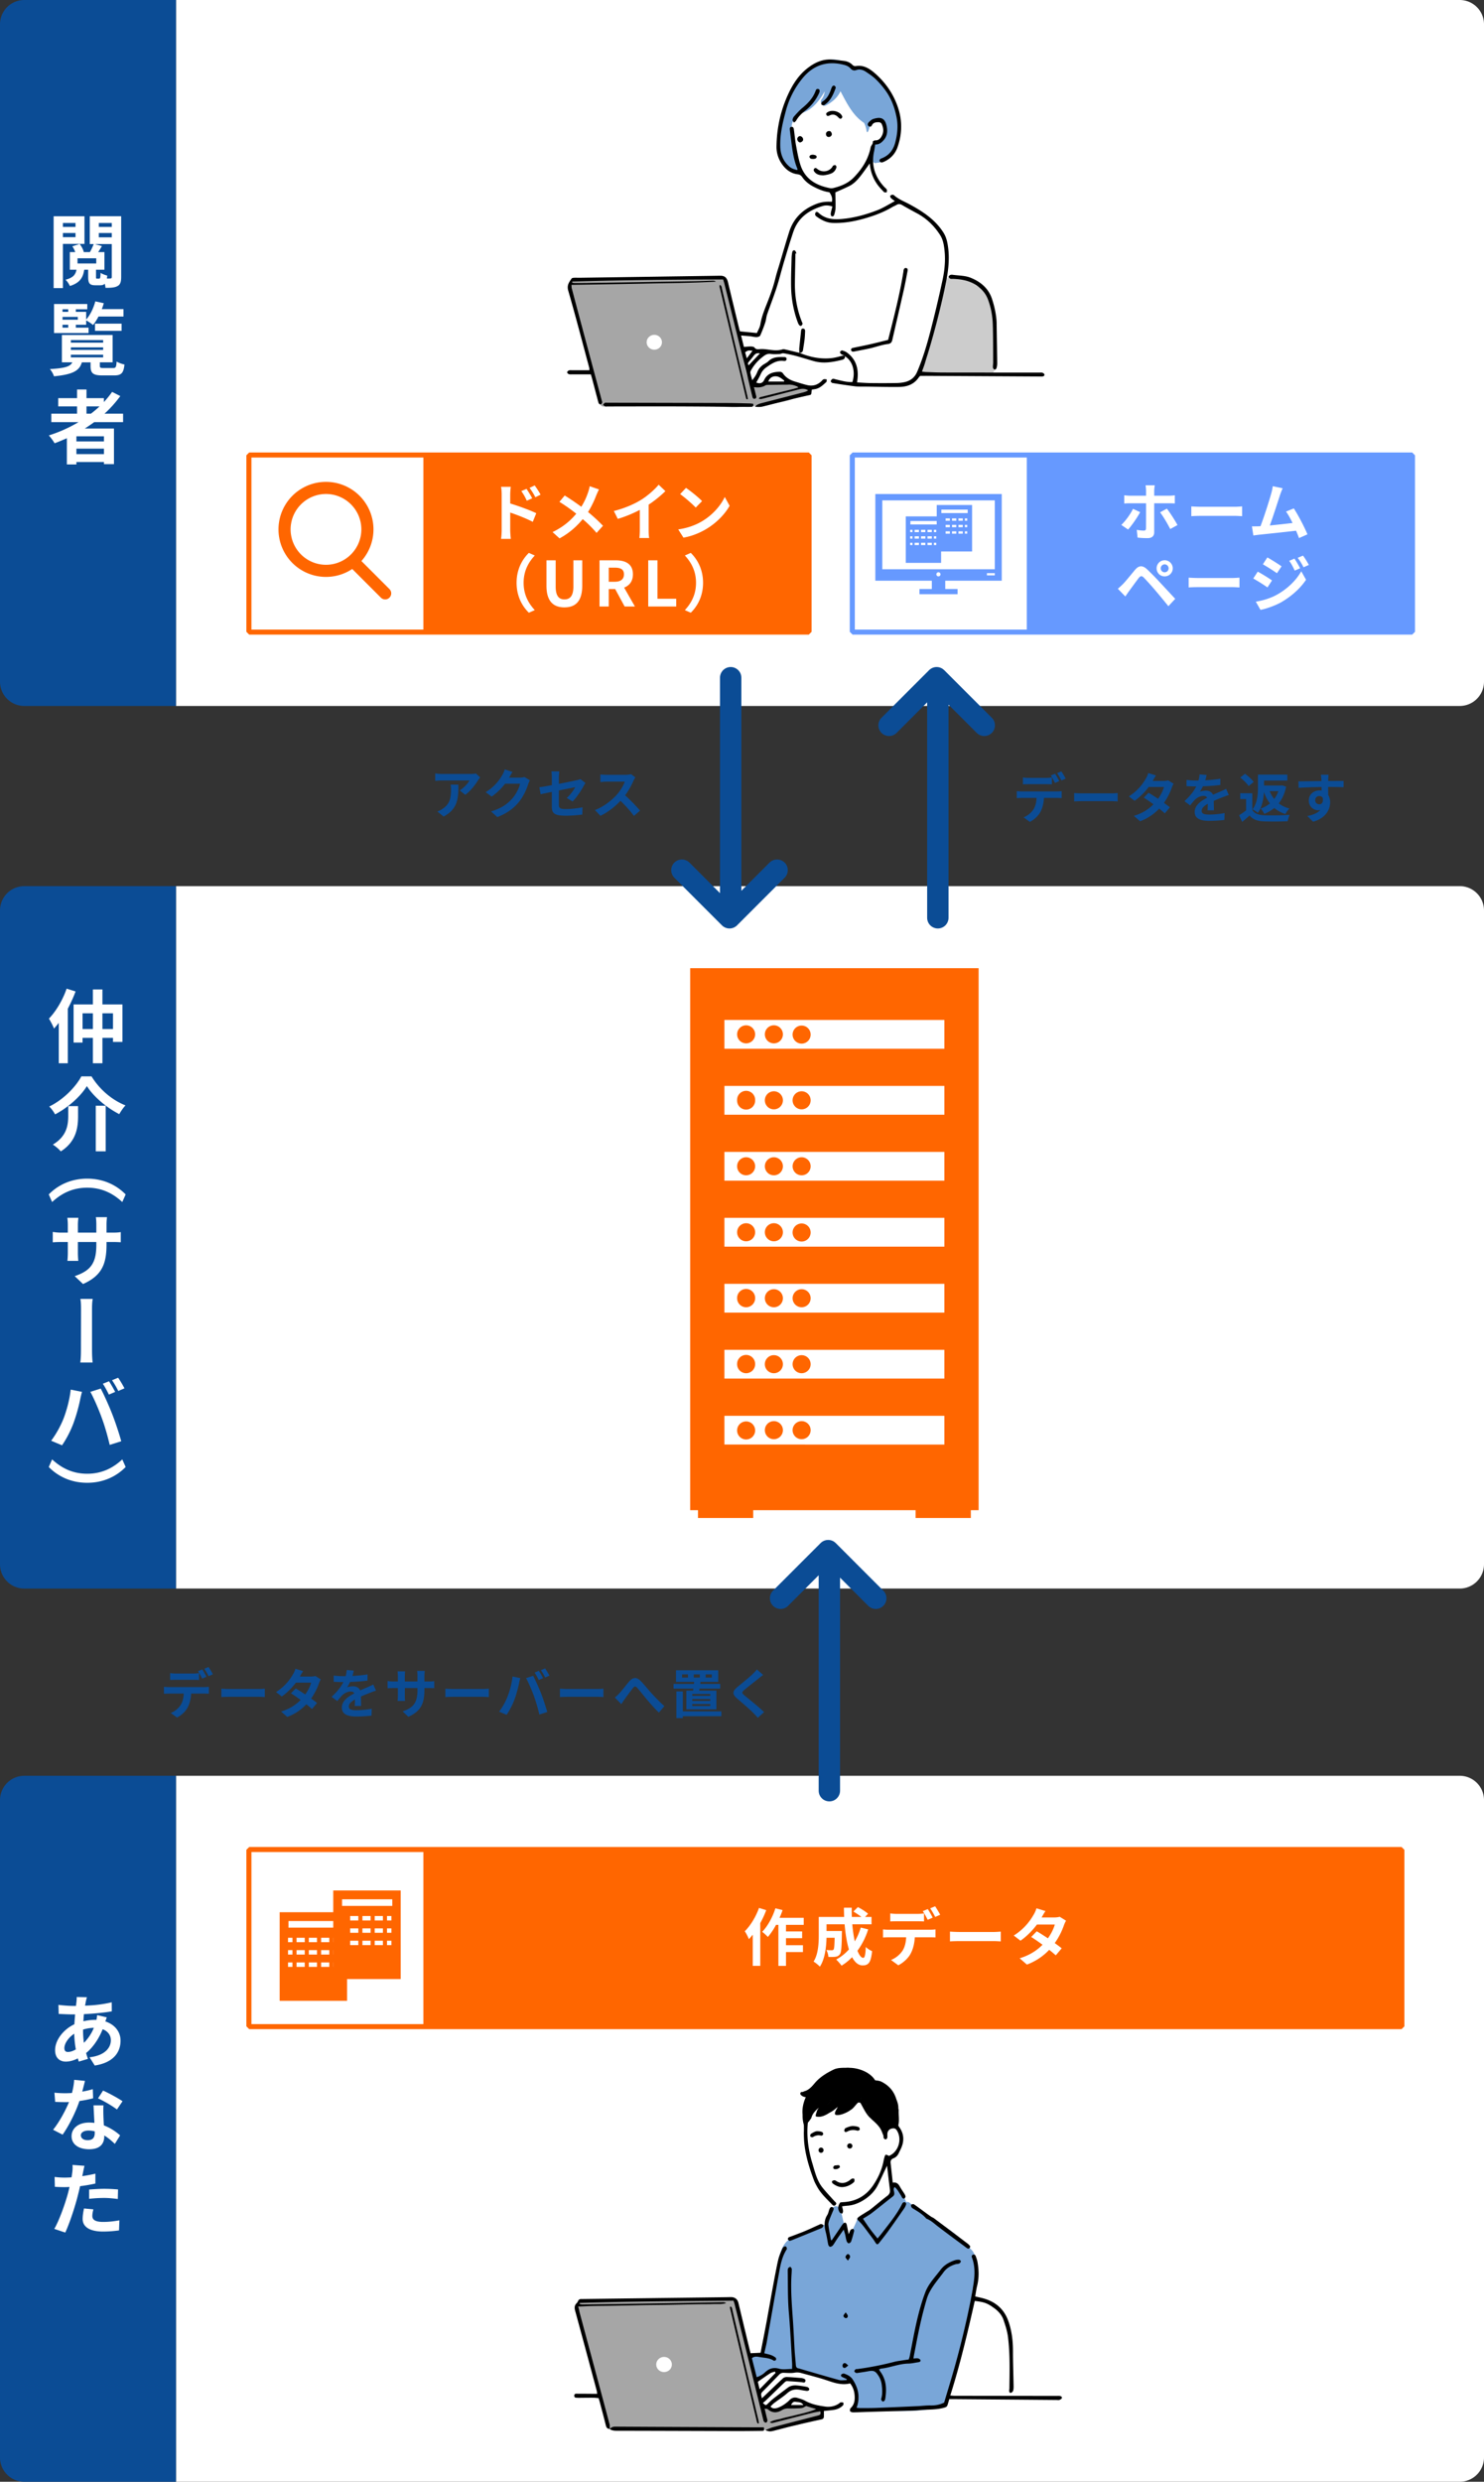 <svg xmlns="http://www.w3.org/2000/svg" width="200.131" height="334.507"><rect width="100%" height="100%" fill="#333333" stroke="none"/><g fill="#0B4C95"><path d="M64.473 105.162c-.338.562-1.022 1.468-1.727 1.972l-.748-.597c.576-.353 1.137-.986 1.324-1.339h-3.749c-.302 0-.54.022-.878.05v-1c.273.043.576.072.878.072h3.878c.202 0 .598-.021.734-.064l.568.532a3.755 3.755 0 00-.28.374zm-4.648 4.9l-.842-.684c.23-.079.489-.202.755-.396.914-.633 1.086-1.396 1.086-2.576 0-.223-.014-.417-.05-.647h1.043c.001 1.784-.035 3.253-1.992 4.303zM68.68 104.78c-.007.015-.015.022-.022.037h1.446c.224 0 .461-.037.626-.087l.734.454c-.079.137-.18.338-.237.518-.194.64-.604 1.598-1.252 2.403-.684.835-1.554 1.497-2.907 2.029l-.849-.763c1.475-.439 2.273-1.065 2.899-1.777.49-.562.907-1.425 1.022-1.964h-2.022a8.198 8.198 0 01-1.813 1.741l-.806-.597a6.335 6.335 0 002.246-2.317 3.47 3.47 0 00.324-.756l1.05.345c-.166.252-.352.576-.439.734zM74.419 106.738c-.64.13-1.209.245-1.511.316l-.173-.942c.338-.043.972-.151 1.684-.281v-1.029a6.08 6.08 0 00-.058-.828h1.072a7.51 7.51 0 00-.065.828v.849a75.866 75.866 0 002.382-.482c.202-.043.375-.093.511-.166l.691.533c-.065.101-.173.266-.238.396-.316.598-.972 1.583-1.489 2.094l-.792-.468a6.125 6.125 0 001.151-1.46c-.223.05-1.194.237-2.216.446v1.907c0 .446.13.604.921.604.755 0 1.554-.101 2.267-.245l-.029.979c-.597.086-1.46.158-2.231.158-1.641 0-1.878-.396-1.878-1.245v-1.964zM85.434 105.227a10.573 10.573 0 01-1.13 1.979c.712.619 1.583 1.54 2.008 2.058l-.82.712c-.468-.647-1.137-1.381-1.813-2.036-.763.806-1.72 1.554-2.706 2.022l-.741-.777c1.158-.432 2.273-1.31 2.95-2.065.475-.54.914-1.252 1.072-1.763h-2.439c-.302 0-.698.043-.849.05v-1.022c.194.029.633.05.849.05h2.54c.31 0 .598-.043.741-.094l.59.439a3.33 3.33 0 00-.252.447z"/></g><g fill="#0B4C95"><path d="M137.811 106.676h4.714c.15 0 .467-.014.654-.043v.936a9.728 9.728 0 00-.654-.021h-1.734c-.044.741-.202 1.346-.461 1.849-.252.504-.807 1.058-1.446 1.382l-.843-.612a2.924 2.924 0 001.303-1.029c.295-.446.418-.985.446-1.59h-1.979c-.208 0-.489.015-.691.028v-.942c.215.028.467.042.691.042zm.914-1.827h2.353c.244 0 .533-.022.777-.058v.929a13.235 13.235 0 00-.777-.022h-2.353c-.245 0-.554.007-.771.022v-.929a5.4 5.4 0 00.771.058zm4.13.431l-.576.252c-.15-.295-.373-.727-.568-1l.576-.237c.179.266.431.719.568.985zm.863-.331l-.575.252a8.492 8.492 0 00-.575-.993l.568-.237c.187.273.453.727.582.978zM146.019 106.936h3.863c.339 0 .655-.029.843-.043v1.13c-.173-.007-.54-.037-.843-.037h-3.863c-.41 0-.893.015-1.159.037v-1.13c.259.021.784.043 1.159.043zM155.451 105.259h1.459c.225 0 .469-.029.627-.08l.734.453c-.08.137-.174.331-.238.511a8.207 8.207 0 01-1.064 2.072c.309.223.59.432.799.604l-.684.813c-.194-.18-.461-.403-.756-.641a6.76 6.76 0 01-2.576 1.705l-.835-.727c1.245-.381 2.044-.964 2.642-1.562a21.9 21.9 0 00-1.311-.899l.641-.655c.381.216.835.511 1.289.813.373-.518.683-1.144.791-1.59h-2.059c-.504.669-1.173 1.36-1.899 1.863l-.776-.597a6.69 6.69 0 002.288-2.396c.114-.172.267-.503.331-.749l1.043.324c-.181.256-.36.58-.446.738zM162.542 105.172a18.493 18.493 0 002.037-.208l-.008.835c-.684.101-1.568.158-2.346.18a5.31 5.31 0 01-.41.734c.186-.086.575-.144.812-.144.439 0 .799.187.957.554.374-.172.676-.295.971-.424.281-.123.533-.237.8-.375l.36.835c-.231.065-.612.208-.857.302-.323.129-.733.288-1.173.489.007.403.021.936.029 1.267h-.864c.021-.216.029-.562.036-.878-.54.309-.827.59-.827.95 0 .396.338.504 1.043.504.612 0 1.41-.079 2.045-.202l-.029.928a17.95 17.95 0 01-2.037.123c-1.13 0-1.965-.273-1.965-1.202 0-.921.864-1.497 1.685-1.921-.108-.18-.302-.245-.504-.245-.403 0-.849.23-1.122.497a8.03 8.03 0 00-.67.792l-.77-.576c.756-.698 1.267-1.338 1.59-1.985h-.094c-.295 0-.82-.015-1.216-.043v-.842a9.3 9.3 0 001.267.086h.346c.078-.288.129-.568.145-.828l.949.079a6.568 6.568 0 01-.18.718zM168.886 109.181c.302.482.85.677 1.605.705.841.036 2.475.015 3.432-.058-.101.202-.23.619-.266.864a42.23 42.23 0 01-3.182.021c-.893-.036-1.49-.237-1.957-.798-.31.28-.619.561-1 .863l-.418-.893c.288-.172.641-.417.95-.662v-1.519h-.792v-.784h1.627v2.261zm-.496-3.224c-.209-.338-.713-.828-1.131-1.151l.641-.511c.418.31.936.763 1.174 1.101l-.684.561zm5.059.072c-.194.928-.54 1.677-1 2.26.402.309.877.54 1.445.69-.188.166-.432.511-.547.741a4.268 4.268 0 01-1.496-.813c-.396.331-.85.59-1.354.792a3.043 3.043 0 00-.482-.72 3.76 3.76 0 001.246-.69 5.295 5.295 0 01-.807-1.54c-.057.936-.244 2.044-.827 2.806a2.994 2.994 0 00-.72-.46c.676-.856.74-2.108.74-3.015v-1.67h3.959v.799h-3.139v.669h2.275l.158-.022.549.173zm-2.217.612c.15.389.353.741.604 1.051.237-.31.425-.662.568-1.051h-1.172zM179.123 105.043c0 .058 0 .137-.006.223.727 0 1.711-.014 2.086-.007l-.008.849a45.45 45.45 0 00-2.078-.036c0 .367.006.762.006 1.08.173.273.26.611.26.985 0 .936-.547 2.13-2.303 2.62l-.77-.763c.727-.151 1.359-.389 1.755-.82a1.573 1.573 0 01-.323.036c-.555 0-1.238-.446-1.238-1.324 0-.813.654-1.345 1.439-1.345.102 0 .195.007.287.021 0-.158 0-.324-.007-.482a74.198 74.198 0 00-3.094.107l-.022-.871c.82 0 2.131-.029 3.109-.043-.008-.093-.008-.165-.014-.223a5.36 5.36 0 00-.073-.626h1.044c-.013.115-.043.504-.05.619zm-1.202 3.368c.302 0 .568-.23.469-.863a.533.533 0 00-.469-.252c-.281 0-.554.194-.554.576.001.33.267.539.554.539z"/></g><path fill="#FFF" d="M23.73 95.154h173.134a3.276 3.276 0 003.267-3.265V3.265A3.276 3.276 0 00196.864 0H23.73v95.154z"/><path fill="#0B4C95" d="M23.73 0H3.265A3.275 3.275 0 000 3.265v88.624a3.275 3.275 0 003.265 3.265H23.73V0z"/><g fill="#FFF"><path d="M8.487 32.876v5.953H7.234v-9.68h4.159v3.727H8.487zm0-2.819v.529h1.696v-.529H8.487zm1.697 1.912v-.562H8.487v.562h1.697zm6.157 5.38c0 .627-.108.994-.476 1.199-.367.216-.886.249-1.631.249a3.288 3.288 0 00-.108-.551c-.151.151-.356.205-.626.205h-.616c-.821 0-.994-.27-.994-1.146v-.951h-.529c-.162 1.059-.583 1.772-1.934 2.193-.108-.238-.367-.659-.594-.843 1.037-.27 1.361-.691 1.48-1.351h-.896v-2.376h.734a3.531 3.531 0 00-.399-.778l.994-.313c.249.313.486.767.551 1.091h.832a8.72 8.72 0 00.508-1.081h-.529v-3.749h4.235v8.202zm-5.887-1.836h2.528v-.702h-2.528v.702zm2.917 2.042c.129 0 .173-.097.194-.789.194.162.626.313.896.378-.011.151-.032.281-.043.399.205 0 .378 0 .464-.011.141 0 .194-.054.194-.205v-4.43h-2.279l.951.271c-.173.292-.346.572-.508.81h.843v2.376h-1.134v.951c0 .227.011.249.129.249h.293zm-.044-7.498v.529h1.75v-.529h-1.75zm0 1.934h1.75v-.583h-1.75v.583zM15.272 49.607c.334 0 .41-.119.454-.875.249.162.745.335 1.059.4-.119 1.167-.432 1.469-1.394 1.469h-1.577c-1.286 0-1.599-.302-1.599-1.275v-.486h-1.177c-.313 1.091-1.135 1.632-3.76 1.88-.076-.281-.335-.735-.551-.973 2.096-.119 2.755-.356 3.025-.908H8.347v-3.684h6.839v3.684h-1.718v.476c0 .259.076.292.519.292h1.285zm-3.328-4.721H7.288v-3.911h4.483v.713h-1.545v.346h1.394v1.037c.551-.616.994-1.534 1.232-2.452l1.145.249c-.076.27-.162.54-.27.799h2.928v.994h-3.371a6.82 6.82 0 01-.735 1.146c-.205-.184-.648-.476-.929-.627v.594h-1.394v.389h1.718v.723zm-3.511-3.198v.346H9.2v-.346h-.767zm2.064 1.027H8.433v.378h2.063v-.378zm-2.064 1.447H9.2v-.389h-.767v.389zm1.124 2.021h4.354v-.346H9.557v.346zm0 .983h4.354v-.346H9.557v.346zm0 1.004h4.354v-.356H9.557v.356zm3.252-3.575v-.973h3.587v.973h-3.587zM12.711 56.896c-.421.302-.832.583-1.275.864h3.933v4.796h-1.351v-.281h-3.716v.325H9.017v-3.533c-.54.237-1.102.475-1.653.681-.151-.281-.54-.8-.778-1.059a19.12 19.12 0 004.008-1.793H6.921v-1.135h3.468v-.983H7.85v-1.113h2.539v-1.167h1.275v1.167h2.344v.529c.411-.442.778-.896 1.113-1.372l1.102.562a15.775 15.775 0 01-2.128 2.376h2.506v1.135h-3.89zm1.308 1.912h-3.716v.692h3.716v-.692zm0 2.398v-.734h-3.716v.734h3.716zm-2.355-5.445h.594c.41-.313.799-.637 1.167-.983h-1.761v.983z"/></g><path fill="#FFF" d="M23.73 334.507h173.134a3.277 3.277 0 003.267-3.266v-88.623a3.276 3.276 0 00-3.267-3.266H23.73v95.155z"/><path fill="#0B4C95" d="M23.73 239.353H3.265A3.275 3.275 0 000 242.619v88.623a3.276 3.276 0 003.265 3.266H23.73v-95.155z"/><g fill="#FFF"><path d="M11.729 269.198c-.076.205-.108.4-.151.551-.033.184-.065.379-.108.584 1.296-.043 2.431-.173 3.598-.454l.011 1.222c-1.037.183-2.453.312-3.759.377-.033.314-.054.638-.076.962a7.076 7.076 0 011.578-.194h.184a6.27 6.27 0 00.097-.638l1.296.302c-.043.12-.119.346-.194.552 1.242.399 2.052 1.361 2.052 2.593 0 1.502-.886 2.949-3.479 3.35l-.702-1.113c2.042-.227 2.874-1.264 2.874-2.301 0-.648-.378-1.199-1.103-1.48-.583 1.438-1.404 2.539-2.236 3.209.075.27.162.529.248.788l-1.231.368c-.043-.131-.086-.281-.13-.434-.508.26-1.069.434-1.631.434-.778 0-1.437-.465-1.437-1.545 0-1.361 1.124-2.799 2.603-3.49.022-.443.065-.896.097-1.328h-.335c-.551 0-1.383-.043-1.88-.064l-.033-1.222c.4.054 1.308.141 1.956.141h.411c.021-.205.043-.399.065-.573a6.56 6.56 0 00.032-.625l1.383.028zm-2.561 7.379c.303 0 .67-.119 1.059-.346a14.07 14.07 0 01-.216-2.117c-.799.529-1.329 1.34-1.329 1.934 0 .346.14.529.486.529zm2.031-3.004c0 .66.043 1.242.119 1.772a6.216 6.216 0 001.339-2.021 5.095 5.095 0 00-1.458.238v.011zM11.458 280.474c-.076.346-.216.875-.367 1.447a11.125 11.125 0 001.426-.334l.043 1.23c-.486.131-1.135.271-1.847.368-.498 1.491-1.416 3.338-2.269 4.538l-1.286-.66c.843-1.037 1.674-2.592 2.15-3.737-.184.011-.356.011-.54.011-.443 0-.875-.011-1.329-.033l-.097-1.242c.453.055 1.026.076 1.415.076.313 0 .637-.012.951-.033.151-.594.27-1.221.292-1.771l1.458.14zm2.496 3.295c-.032.454-.022.896-.011 1.361.011.303.032.821.064 1.34a7.165 7.165 0 012.193 1.351l-.713 1.146c-.367-.346-.842-.779-1.426-1.135v.107c0 .983-.529 1.75-2.042 1.75-1.318 0-2.366-.594-2.366-1.76 0-1.027.875-1.837 2.355-1.837.248 0 .486.021.724.042-.043-.788-.086-1.717-.119-2.365h1.341zm-1.178 3.511a3.117 3.117 0 00-.853-.109c-.605 0-1.016.26-1.016.627 0 .4.346.67.918.67.724 0 .951-.398.951-.982v-.206zm2.993-2.949c-.616-.486-1.826-1.178-2.549-1.502l.68-1.049c.767.336 2.074 1.049 2.625 1.438l-.756 1.113zM11.178 292.915c-.021.119-.054.26-.086.4a19.318 19.318 0 001.771-.335v1.329c-.637.15-1.351.27-2.063.357-.098.453-.216.917-.325 1.35-.378 1.48-1.091 3.651-1.674 4.904l-1.48-.497c.627-1.069 1.437-3.284 1.837-4.774.075-.281.151-.572.216-.875-.249.01-.475.021-.691.021-.508 0-.918-.021-1.286-.043l-.033-1.33c.541.066.897.087 1.329.087.313 0 .626-.011.951-.032.043-.237.076-.443.097-.615.054-.39.065-.822.033-1.059l1.62.118c-.076.293-.173.779-.216.994zm1.274 5.76c0 .463.313.809 1.448.809.713 0 1.437-.074 2.204-.215l-.054 1.361c-.594.075-1.318.15-2.161.15-1.783 0-2.744-.626-2.744-1.695 0-.486.097-.994.184-1.416l1.264.119c-.076.303-.141.649-.141.887zm1.599-3.653c.605 0 1.243.032 1.869.086l-.032 1.287c-.529-.066-1.178-.141-1.826-.141-.724 0-1.372.043-2.042.117v-1.252c.595-.042 1.351-.097 2.031-.097z"/></g><path fill="#FFF" d="M23.73 214.116h173.134a3.276 3.276 0 003.267-3.265v-88.148a3.276 3.276 0 00-3.267-3.265H23.73v94.678z"/><path fill="#0B4C95" d="M23.73 119.439H3.265A3.274 3.274 0 000 122.704v88.148a3.275 3.275 0 003.265 3.265H23.73v-94.678z"/><g fill="#FFF"><path d="M10.194 133.634a20.314 20.314 0 01-1.048 2.323v7.357h-1.22v-5.445c-.216.281-.432.53-.638.768a9.343 9.343 0 00-.691-1.34c.94-.972 1.858-2.496 2.388-4.041l1.209.378zm6.32 1.75v5.056h-1.275v-.551h-1.426v3.425h-1.286v-3.425h-1.394v.637h-1.21v-5.142h2.604v-2.02h1.286v2.02h2.701zm-3.986 3.316v-2.118h-1.394v2.118h1.394zm2.711 0v-2.118h-1.426v2.118h1.426zM7.429 150.202c-.162-.313-.508-.799-.789-1.059 1.901-.908 3.576-2.647 4.332-4.062h1.372c1.113 1.815 2.83 3.23 4.581 3.911-.324.335-.605.778-.843 1.178-1.718-.875-3.489-2.377-4.365-3.781-.831 1.372-2.484 2.862-4.288 3.813zm3.1-1.113v1.34c0 1.523-.227 3.435-2.333 4.764-.216-.281-.735-.713-1.07-.918 1.891-1.124 2.074-2.646 2.074-3.878v-1.308h1.329zm3.727-.053v6.147h-1.34v-6.147h1.34zM16.946 160.993l-.454 1.026c-1.167-1.081-2.658-1.934-4.732-1.934s-3.565.853-4.732 1.934l-.454-1.026c1.145-1.167 2.874-2.128 5.186-2.128s4.041.961 5.186 2.128zM11.199 173.067l-1.124-1.059c2.031-.702 2.917-1.621 2.917-4.191v-.411h-2.485v1.437c0 .465.033.896.054 1.102H9.092c.021-.205.054-.626.054-1.102v-1.437H8.26c-.529 0-.907.021-1.145.043v-1.404c.184.033.616.098 1.145.098h.886v-1.048c0-.302-.022-.637-.065-.951h1.491c-.021.194-.065.54-.065.951v1.048h2.485v-1.113c0-.421-.032-.777-.065-.972h1.502c-.021.205-.065.551-.065.972v1.113h.767c.562 0 .875-.022 1.156-.076v1.373a13.343 13.343 0 00-1.145-.033h-.778v.356c0 2.603-.626 4.18-3.165 5.304zM10.929 176.554c0-.367 0-1.005-.086-1.48h1.664c-.098.476-.098 1.102-.098 1.48v5.207c0 .312 0 1.221.086 1.891h-1.664c.086-.67.086-1.47.086-1.891.001-.725.012-4.289.012-5.207zM9.535 187.3l1.523.302c-.086.303-.206.821-.249 1.048a23.484 23.484 0 01-.896 3.166 14.21 14.21 0 01-1.545 2.992l-1.469-.615a13.61 13.61 0 001.642-2.917c.454-1.168.854-2.648.994-3.976zm2.647.302l1.404-.442c.432.811 1.156 2.42 1.545 3.436.378.95.94 2.625 1.221 3.662l-1.556.496c-.292-1.242-.67-2.57-1.091-3.694-.399-1.103-1.069-2.659-1.523-3.458zm3.349.01l-.843.357c-.216-.422-.54-1.06-.821-1.459l.832-.335c.259.379.637 1.049.832 1.437zm1.253-.485l-.832.356a12.17 12.17 0 00-.842-1.448l.821-.335c.28.39.67 1.059.853 1.427zM6.575 197.732l.454-1.026c1.167 1.08 2.658 1.934 4.732 1.934s3.565-.854 4.732-1.934l.454 1.026c-1.145 1.167-2.874 2.128-5.186 2.128s-4.041-.961-5.186-2.128z"/></g><path fill="#FFF" d="M126.568 30.76c-.941-1.299-2.402-2.073-3.791-2.8-.745-.389-1.49-.777-2.192-1.243-.599-.398-1.063-.969-1.617-1.412a7.265 7.265 0 00-.469-1.042c-.304-.546-.853-.73-1.043-1.374-.353-1.189.382-2.265 1.218-3.02.963-.875 1.43-1.821 1.129-3.144-.29-1.275-1.424-2.185-2.404-2.938-1.213-.929-2.545-1.683-4.023-2.098-1.21-.339-2.736-.463-3.912.066-1.77.796-3.492 2.946-3.395 4.958.004.101.018.199.035.295-.325 1.765.621 3.798 1.397 5.275.534 1.018 1.104 1.823 2.121 2.411.845.49 1.799.779 2.745 1.026.041.644.164 1.302.061 1.915-1.206-.193-2.58.235-3.588.789a.418.418 0 00-.188.195c-.75.967-1.707 1.762-2.166 2.929-.57 1.448-.729 3.062-1.104 4.567-.788 3.155-2.004 6.229-3.072 9.304-.898-.046-1.783-.208-2.673-.348-.54-.085-.786.693-.318.85.215 1.352.171 2.734.612 4.049.195.582.521 1.164 1.08 1.456l.047.024a1.43 1.43 0 00.457.283c.27.11.553.163.838.203 1.359.194 2.723.022 4.082.112.949.062 1.898.199 2.85.097.853-.091 1.621-.422 2.324-.891 1.834 1.09 4.25.407 6.27.677.938.125 1.883.211 2.83.221.613.007 1.592.046 1.977-.543 1.416-.658 1.857-2.388 2.171-3.781.103-.451.193-.905.282-1.358.014-.013.025-.028.039-.043 1.055-1.319 1.322-3.339 1.336-4.981 0-.105-.04-.2-.104-.274a17.44 17.44 0 001.274-5.225c.149-1.772-.048-3.71-1.116-5.187z"/><path fill="#A6A6A6" d="M108.857 52.365a.414.414 0 00-.278-.089 5.024 5.024 0 01-1.134-.131 1.33 1.33 0 00-.979-.266c-.015.001-.025.008-.039.011a11.726 11.726 0 00-.693-.164c-.724-.144-1.732-.349-2.385.122a.475.475 0 00-.126.136c-.608.025-1.216.03-1.825.03-.021 0-.041.003-.061.005a2.476 2.476 0 00-.07-.168c-.209-.486-.44-.899-.588-1.416-.377-1.344-.588-2.73-.855-4.099-.273-1.395-.651-2.761-1.051-4.123-.182-.617-.356-1.255-.428-1.894-.061-.542-.108-1.085-.354-1.58a.435.435 0 00-.112-.143 7.168 7.168 0 01-.053-.794c-.006-.483-.624-.563-.831-.245-.501-.132-1.097-.051-1.583-.024-.842.047-1.687.041-2.532.052a25.757 25.757 0 00-.4-.042c-1.292-.122-2.57-.091-3.855-.014a10.238 10.238 0 00-1.67.032c-.559.056-1.127.129-1.679-.006a.419.419 0 00-.444.141 48.376 48.376 0 01-2.428-.071c-.86-.046-1.725-.007-2.585.025-.806.03-1.603-.127-2.407-.038-.406.045-.526.516-.353.759-.376.984.056 2.229.36 3.171.233.727.447 1.459.688 2.184.344 1.036.711 2.079.809 3.173a.445.445 0 00.216.354c.174 1.273.517 2.503.898 3.73.362 1.159.476 2.386.931 3.517.173.43.774.361.886.035.842.394 2.104.059 2.954-.021 1.738-.16 3.499.178 5.243.054.941-.067 1.851-.168 2.793-.069 1.01.105 2.019.218 3.034.256.892.033 1.783.091 2.675.133.957.045 1.897-.117 2.852-.133a.54.54 0 00.109-.015.512.512 0 00.199 0c1.771-.375 3.605-.296 5.296-1.023a.366.366 0 00.22-.232c.498-.142 1.035-.265 1.544-.232.55.034.577-.769.091-.888z"/><ellipse fill="#FFF" cx="88.239" cy="46.133" rx="1.034" ry="1.003"/><path fill="#CCC" d="M133.938 48.117a.433.433 0 00.019-.127c.005-1.128.07-2.255.075-3.384a.413.413 0 00-.163-.33.414.414 0 00.163-.347c0-.496-.021-.982-.091-1.472-.003-.02-.009-.037-.014-.054-.159-1.532-.58-3.176-2.002-3.754a2.49 2.49 0 00-.289-.141c-.887-.801-2.068-1.304-3.186-1.048-.22-.241-.766-.139-.811.304a5.564 5.564 0 01-.206 1.024.558.558 0 00-.079.135c-.207.549-.431 1.091-.601 1.654a.424.424 0 00.006.294c-.439 1.371-.891 2.742-1.175 4.138-.283 1.393-.336 3.043-1.063 4.312a.491.491 0 00-.255.416c-.164.382.354.708.697.491 1.328.218 2.699.042 4.039.115 1.439.078 2.887.253 4.328.151.217.098.488.042.589-.216a.537.537 0 00.087-.215.42.42 0 00.176-.341v-1.203c.001-.214-.106-.346-.244-.402z"/><path fill="#79A6D8" d="M120.822 14.769c-.332-1.66-1.186-2.991-2.357-4.193-.719-.739-2.123-1.958-3.24-1.439-1.453-.998-2.752-1.457-4.316-.831-1.503.601-3.404 1.865-3.853 3.545-.533 1.059-1.11 2.094-1.526 3.208-.398 1.063-.521 2.181-.543 3.309-.035 1.712.253 3.845 2.016 4.626.4.178.76-.227.678-.535a.405.405 0 00-.014-.255c-.587-1.581-.859-3.23-.886-4.912-.087-.834.337-1.285 1.137-2.014 1.46-.281 2.567-1.645 3.304-2.975-.053.401-.188.793-.418 1.072a.45.45 0 00-.066.492c.059.265.352.494.67.33.809-.418 1.564-1.058 1.939-1.901.838 1.582 1.643 3.268 3.176 4.268.141.229.283.685.324.979.129.917.552-.686.533-1.233.604-.346 1.451-.426 1.835.261.399.714.009 1.87-.573 2.445-.01.009-.016.019-.023.029-.188-.08-.42-.05-.553.175-.453.753-.562 1.58-.386 2.433.067.324.376.387.609.274.575.052 1.091-.435 1.5-1.062 2.086-.757 1.353-4.493 1.033-6.096z"/><path fill-rule="evenodd" clip-rule="evenodd" d="M113.955 48.02c.008.273-.117.413-.391.48-1.246.307-2.494.537-3.768.186-.834-.229-1.657-.497-2.49-.721a16.797 16.797 0 00-1.641-.348c-.175-.027-.368.096-.556.104-.384.015-.776.041-1.157-.017-.34-.052-.618.048-.867.226-.766.545-1.396 1.218-1.838 2.052a.546.546 0 00-.043.331c.057.282.141.558.24.938.302-.376.529-.696.668-1.063.188-.495.516-.854.961-1.121.199-.12.412-.232.574-.392.586-.581 1.32-.558 2.057-.548.179.002.375.019.375.26-.003.233-.202.285-.375.262-.924-.124-1.62.348-2.32.84a2.219 2.219 0 00-.805.96c-.165.383-.391.74-.59 1.114.486.184.799.097 1.02-.254.021-.032.035-.069.051-.104.438-.893 1.241-1.083 2.126-1.095a.522.522 0 01.381.191c.397.59.962.924 1.623 1.123.552.167 1.102.348 1.663.481.751.18 1.414-.009 1.964-.566.082-.082.164-.191.265-.218.128-.034.273.003.412.01-.018.125.012.299-.061.364-.47.427-.927.886-1.607.97-.113.015-.225.037-.352.058l-.031.299c-.044.419-.051.386-.471.477-.982.211-1.958.45-2.934.691-1.066.265-2.13.557-3.201.811-.322.076-.666.06-1.015.022.249-.312.592-.409.933-.498 1.871-.483 3.742-.962 5.611-1.446.213-.055.42-.132.621-.269-.389-.235-.785-.244-1.193-.139l-3.256.833c-.6.155-1.195.314-1.797.461-.115.028-.242.004-.397.004.065-.265.259-.255.415-.294 1.406-.349 2.812-.695 4.219-1.045.199-.05.394-.116.713-.209-.454-.269-.832-.368-1.23-.369-.947-.002-1.896.013-2.842.025-.114.001-.246-.002-.338.05-.488.283-1.012.347-1.602.25.094.381.173.718.26 1.052.054.21.145.456-.157.518-.247.05-.298-.187-.343-.377-.219-.901-.43-1.805-.653-2.704-.384-1.556-.779-3.109-1.167-4.665-.638-2.568-1.272-5.137-1.911-7.704-.046-.187-.107-.369-.185-.629-6.778.011-13.564.083-20.348.28a7.72 7.72 0 01-.016.142c.09.021.179.06.269.06.599.003 1.199.004 1.798-.005 4.853-.077 9.705-.155 14.556-.237.792-.013 1.584-.052 2.377-.071a.572.572 0 01.387.127c-3.233.184-6.46.189-9.687.261-3.245.071-6.491.113-9.79.168.015.193.003.342.04.479.688 2.596 1.381 5.189 2.076 7.783.655 2.444 1.313 4.887 1.969 7.329.024.092.077.198.053.278a.423.423 0 01-.195.243c-.054.025-.195-.04-.236-.104-.071-.108-.102-.246-.137-.375-.262-.989-.521-1.979-.783-2.97-.049-.184-.107-.366-.176-.598l-2.436-.001c-.174 0-.357.024-.518-.021-.104-.029-.245-.167-.243-.255.001-.09.141-.221.247-.254.141-.047.305-.021.459-.021h2.297c-.009-.141 0-.25-.027-.353-.933-3.469-1.836-6.946-2.832-10.396-.21-.729.136-1.128.454-1.612.048-.073.204-.1.311-.105.271-.014.542.002.812-.002 6.302-.09 12.604-.181 18.905-.275.606-.009.914.244 1.066.883.507 2.123 1.021 4.244 1.534 6.366.017.075.051.144.09.253l2.275.224c.156-.377.399-.75.464-1.151.192-1.198.688-2.291 1.116-3.404.346-.904.664-1.811.893-2.751.177-.732.417-1.447.631-2.169.414-1.388.812-2.78 1.25-4.16.598-1.88 1.882-3.087 3.713-3.785.671-.256 1.338-.314 2.041-.266.125-.5-.059-.891-.33-1.29-.753-.1-1.461-.397-2.148-.756-.611-.318-1.139-.735-1.528-1.303-.155-.225-.331-.327-.606-.363-1.018-.131-1.732-.747-2.247-1.578a3.978 3.978 0 01-.604-2.153c.03-2.506.56-4.911 1.628-7.177.604-1.282 1.375-2.466 2.512-3.362.982-.775 2.062-1.29 3.352-1.191.52.039 1.035.11 1.553.17.473.055.891.218 1.23.576a.522.522 0 00.407.136c1.075-.193 1.89.353 2.618.99 1.398 1.228 2.438 2.713 3.053 4.502.625 1.816.598 3.606-.017 5.396-.319.934-.958 1.617-1.876 2.015-.104.045-.227.097-.33.08a.382.382 0 01-.242-.194c-.027-.058.029-.187.087-.247.062-.066.164-.095.253-.131.969-.393 1.522-1.117 1.786-2.122.296-1.122.401-2.255.179-3.386-.244-1.237-.666-2.428-1.392-3.472a11.458 11.458 0 00-1.386-1.635c-.422-.413-.928-.751-1.426-1.076-.363-.235-.803-.341-1.225-.189-.338.124-.586.002-.777-.211-.32-.358-.732-.464-1.172-.561-2.219-.487-4.008.238-5.385 1.975a11.563 11.563 0 00-2.145 4.206c-.434 1.607-.832 3.217-.776 4.901.03.964.327 1.815 1.021 2.509.377.376.644.525 1.268.658.009-.052.044-.114.029-.154-.564-1.317-.703-2.724-.889-4.122a33.647 33.647 0 01-.133-1.094c-.021-.192-.047-.427.223-.45.26-.023.297.214.322.402.102.708.156 1.422.287 2.125.16.871.315 1.751.586 2.592.613 1.908 2.102 2.773 3.961 3.137.148.028.312.026.459-.007 1.049-.25 2.025-.652 2.792-1.444 1.11-1.145 1.945-2.449 2.259-4.037.053-.277.346-.453.289-.776-.008-.041.209-.176.318-.172.523.02.775-.324.955-.717.23-.503.148-1.025-.08-1.511-.051-.11-.237-.218-.361-.219-.365 0-.75.009-.949.411-.098.195-.25.253-.424.131-.172-.12-.17-.312-.056-.462.114-.151.269-.276.419-.393a.978.978 0 01.313-.147c1.063-.317 1.556-.009 1.757 1.096.115.636.042 1.224-.393 1.746-.312.375-.667.641-1.174.626-.053.335-.091.654-.158.966-.389 1.824.123 3.385 1.368 4.735.117.128.274.23.356.376.053.092.001.242-.004.366-.123-.006-.297.038-.361-.028-.324-.329-.65-.664-.917-1.039-.581-.814-.917-1.731-1.019-2.831-.463.636-.846 1.2-1.27 1.732-.42.53-.894 1.026-1.514 1.33-.619.305-1.258.574-1.85.842.01.709.037 1.42.021 2.129-.006.285-.089.572-.165.849-.048.173-.182.341-.378.225-.084-.049-.121-.262-.1-.387.047-.298.141-.587.223-.908-.472-.17-.916-.187-1.304-.073-1.849.547-3.322 1.568-3.968 3.482-.463 1.371-.872 2.76-1.287 4.147-.338 1.13-.611 2.276-.974 3.396-.392 1.212-.862 2.398-1.278 3.604-.116.339-.127.716-.24 1.057a18.947 18.947 0 01-.688 1.779c-.056.122-.32.206-.489.207-.286.003-.571-.082-.86-.113-.379-.041-.762-.065-1.229-.104l.205.826c.061.241.119.482.179.716.343-.024.646-.064.946-.058.164.004.396.035.479.144.223.295.492.224.781.207.264-.015.531 0 .795.031.74.089 1.48.247 2.223-.003.1-.034.229-.008.337.019.638.147 1.271.301 1.907.454l-.021-.017c1.383.58 2.816.887 4.316.737.589-.059 1.164-.248 1.746-.377.04.04.081.08.12.121zm-10.342 3.404h2.119l.034-.12c-.316-.251-.653-.537-1.054-.577-.469-.044-.902.143-1.099.697zm-2.639-2.196c.5-.526.992-1.047 1.508-1.591-.378-.085-.617.027-.811.279-.221.289-.446.575-.686.851-.158.183-.144.335-.011.461zm-.487-1.747l.228.82.768-1.025c-.589-.063-.589-.063-.996.205z"/><path fill-rule="evenodd" clip-rule="evenodd" d="M113.955 48.02c-.039-.041-.079-.081-.117-.123-.123-.045-.266-.069-.366-.145-.093-.068-.208-.214-.188-.293.024-.098.202-.244.274-.225.235.059.479.151.672.293 1.172.866 1.553 2.066 1.418 3.47-.016.169-.038.337-.062.551.635.032 1.23.082 1.824.087 1.16.013 2.32.012 3.479-.005a5.39 5.39 0 001.148-.134c.755-.178 1.315-.615 1.632-1.343.993-2.292 1.613-4.701 2.215-7.113.441-1.761.847-3.532 1.229-5.305.333-1.541.441-3.104.17-4.666-.08-.465-.227-.955-.476-1.349-.776-1.224-1.787-2.227-3.073-2.929-.693-.379-1.391-.749-2.07-1.149-.265-.155-.49-.181-.752-.024-.182.108-.387.179-.568.287-1.205.719-2.51 1.193-3.852 1.571-1.365.383-2.752.622-4.176.575-.825-.026-1.525-.382-2.18-.85-.09-.063-.192-.167-.207-.264a.495.495 0 01.102-.35c.036-.043.236-.019.299.041.879.861 1.938.991 3.109.894 1.695-.14 3.312-.58 4.879-1.188.801-.31 1.537-.79 2.36-1.225-.226-.177-.405-.291-.548-.439-.062-.065-.104-.251-.062-.294.074-.081.219-.124.335-.126.081 0 .173.081.247.141.614.515 1.361.791 2.053 1.169 1.755.958 3.42 2.04 4.527 3.787.418.66.557 1.383.646 2.138.202 1.716-.045 3.396-.401 5.062a111.277 111.277 0 01-2.78 10.527c-.103.326-.229.645-.36 1.012.193.023.36.053.526.059.771.027 1.545.063 2.316.066 4.332.008 8.662.007 12.992.01.135 0 .281-.026.402.014.11.037.254.136.275.23.043.191-.123.263-.287.282-.113.012-.232.001-.347 0l-15.021-.086c-.344-.003-.688 0-1.094 0-.046.051-.146.142-.222.251-.636.913-1.571 1.229-2.614 1.241-1.546.018-3.09-.026-4.637-.046-.445-.004-.894.017-1.333-.037a81.54 81.54 0 01-3.029-.446c-.095-.016-.252-.195-.233-.25.043-.125.158-.28.274-.312.132-.035.294.049.444.083.729.172 1.453.379 2.205.351.391-1.19.184-2.726-.997-3.476zM101.578 54.422c.033.242.011.412-.265.417-.155.004-.31.008-.464.007-3.228-.022-6.455-.056-9.683-.066-3.074-.01-6.146.004-9.219.007-.116 0-.244.032-.344-.007-.107-.042-.188-.151-.28-.232.084-.086.154-.204.256-.251.097-.044.228-.016.343-.016 5.412.011 10.823.022 16.235.04.984.003 1.97.034 2.955.056.154.005.304.029.466.045z"/><path fill-rule="evenodd" clip-rule="evenodd" d="M134.404 43.752c.033 2.09.062 3.653.078 5.216.002.227-.04.46-.102.679-.023.081-.199.197-.248.174-.1-.046-.217-.172-.224-.273-.021-.248.034-.499.032-.75-.01-1.661 0-3.322-.049-4.983-.036-1.2-.24-2.382-.678-3.51-.289-.741-.782-1.312-1.43-1.777-.969-.698-2.071-.889-3.223-.941-.135-.006-.284.025-.4-.023a.439.439 0 01-.235-.268c-.013-.057.12-.185.214-.226a.649.649 0 01.34-.03c.801.112 1.655.095 2.387.384 1.34.53 2.433 1.41 2.916 2.871.428 1.294.643 2.619.622 3.457zM119.77 45.816c.771-3.028 1.563-6.073 2.062-9.184.013-.077.009-.156.028-.231.051-.188.164-.324.371-.266.184.05.198.213.166.379-.167.834-.312 1.672-.498 2.5-.51 2.259-1.04 4.514-1.555 6.772-.084.375-.224.542-.672.596-.759.092-1.494.373-2.244.546-.732.168-1.473.303-2.209.447-.092.018-.199.037-.281.005-.074-.03-.158-.123-.17-.199-.012-.075.044-.202.105-.236.114-.062.255-.074.385-.102.697-.146 1.396-.282 2.091-.44.789-.18 1.571-.38 2.421-.587zM107.273 34.177c-.025 1.332-.06 2.663-.074 3.994-.02 1.796.277 3.538.943 5.211.037.089.1.19.084.271a.437.437 0 01-.18.263c-.053.032-.201-.015-.248-.075a1.398 1.398 0 01-.216-.403 14.659 14.659 0 01-.896-4.878c-.02-1.255.037-2.509.066-3.766a4.98 4.98 0 01.07-.69c.032-.194.102-.426.352-.347.109.035.161.252.238.386l-.139.034zM100.742 53.829c-.041-.035-.105-.062-.115-.102-1.201-5.028-2.4-10.058-3.593-15.088-.015-.063.021-.139.039-.249.258.132.249.359.295.55.614 2.61 1.223 5.221 1.841 7.831.516 2.178 1.041 4.354 1.56 6.53.038.162.062.327.091.49-.039.01-.08.024-.118.038zM107.082 16.529c-.088-.147-.207-.257-.196-.353a.87.87 0 01.187-.466c.358-.4.716-.81 1.127-1.153.766-.638 1.438-1.336 1.786-2.291.065-.178.144-.329.366-.269.197.054.244.256.119.533a6.17 6.17 0 01-1.826 2.344c-.502.394-.967.823-1.281 1.391-.05.09-.156.149-.282.264zM111.048 23.633c-.475-.008-.875-.081-1.174-.43-.121-.141-.213-.296-.071-.461.155-.181.296-.069.442.048.606.486 1.512.372 1.967-.242.058-.077.09-.189.166-.23.088-.048.234-.08.308-.038.071.041.132.201.11.285-.1.37-.336.662-.682.809-.347.146-.656.205-1.066.259zM107.796 47.555c-.002-.227-.021-.457 0-.681.07-.747.158-1.493.232-2.24.02-.188.053-.364.289-.344.225.019.267.203.258.385-.015.366-.031.734-.073 1.098-.056.46-.138.917-.204 1.375-.043.31-.218.434-.522.39l.02.017zM112.705 11.745c-.01.085-.006.125-.02.16-.315.831-.656 1.646-1.422 2.182-.062.044-.133.114-.197.108-.102-.005-.225-.039-.289-.107-.041-.043-.016-.178.016-.258.024-.064.096-.121.158-.16.602-.388.895-.983 1.119-1.628.049-.144.105-.292.193-.414.043-.061.183-.115.244-.088.09.036.149.148.198.205zM113.585 15.69c.018.225-.173.371-.342.289-.082-.041-.148-.119-.215-.187-.33-.337-.705-.449-1.146-.231-.172.083-.345.127-.436-.088-.088-.211.08-.309.237-.392.536-.286 1.407-.095 1.778.392.057.074.093.163.124.217zM108.309 18.807c0 .201-.179.322-.329.375-.201.072-.434-.155-.462-.398-.023-.212.155-.43.357-.438.206-.007.434.202.434.461zM109.605 21.425c-.068-.011-.197 0-.285-.056-.082-.05-.17-.174-.162-.257.007-.084.119-.199.207-.223a.836.836 0 01.449-.009c.121.037.311.069.316.254.006.186-.168.241-.26.266-.083.025-.163.019-.265.025zM111.833 17.662c.203 0 .284.179.334.332.074.232-.152.462-.378.469s-.36-.112-.392-.337c-.034-.237.122-.466.436-.464z"/><g fill="#F60"><path d="M101.837 139.415a1.215 1.215 0 11-2.43.001 1.215 1.215 0 012.43-.001zM105.582 139.415a1.217 1.217 0 11-2.434-.002 1.217 1.217 0 012.434.002zM109.323 139.415a1.217 1.217 0 11-2.433-.001 1.217 1.217 0 012.433.001zM101.837 148.307a1.216 1.216 0 11-2.431 0 1.217 1.217 0 112.431 0zM105.582 148.307a1.217 1.217 0 11-2.434 0 1.217 1.217 0 012.434 0zM109.323 148.307a1.217 1.217 0 11-2.434 0 1.217 1.217 0 012.434 0zM101.837 157.199a1.215 1.215 0 11-2.431 0 1.215 1.215 0 112.431 0zM105.582 157.199a1.216 1.216 0 11-2.433 0 1.216 1.216 0 012.433 0zM109.323 157.199a1.216 1.216 0 11-2.432 0 1.216 1.216 0 012.432 0zM101.837 166.091a1.215 1.215 0 11-2.43.001 1.215 1.215 0 012.43-.001zM105.582 166.091a1.217 1.217 0 11-2.434-.002 1.217 1.217 0 012.434.002zM109.323 166.091a1.217 1.217 0 11-2.433-.001 1.217 1.217 0 012.433.001zM101.837 174.983a1.215 1.215 0 11-2.431 0 1.216 1.216 0 112.431 0zM105.582 174.983a1.216 1.216 0 11-2.433 0 1.216 1.216 0 012.433 0zM109.323 174.983a1.216 1.216 0 11-2.432 0 1.216 1.216 0 012.432 0zM101.837 183.876a1.215 1.215 0 11-2.431 0 1.216 1.216 0 112.431 0zM105.582 183.876a1.217 1.217 0 11-2.436-.004 1.217 1.217 0 012.436.004zM109.323 183.876a1.216 1.216 0 11-2.432-.002 1.216 1.216 0 012.432.002zM101.837 192.767a1.216 1.216 0 11-2.431.003 1.216 1.216 0 012.431-.003zM105.582 192.767a1.217 1.217 0 11-2.434 0 1.217 1.217 0 012.434 0zM109.323 192.767a1.217 1.217 0 11-2.434 0 1.217 1.217 0 012.434 0z"/><path d="M127.359 141.354H97.694v-3.878h29.665v3.878zm0 8.892H97.694v-3.878h29.665v3.878zm0 8.892H97.694v-3.877h29.665v3.877zm0 8.892H97.694v-3.878h29.665v3.878zm0 8.893H97.694v-3.879h29.665v3.879zm0 8.891H97.694v-3.878h29.665v3.878zm0 8.892H97.694v-3.877h29.665v3.877zm-34.282-64.209v73.055h1.052v1.051h7.447v-1.051h21.9v1.051h7.449v-1.051h1.051v-73.055H93.077z"/></g><path fill="#F60" stroke="#F60" stroke-width=".761" stroke-miterlimit="1" d="M33.608 61.368h75.463V85.16H33.608z"/><g fill="#FFF"><path d="M67.656 66.635c0-.303-.025-.715-.084-1.017h1.311a9.043 9.043 0 00-.076 1.017v1.227c1.118.336 2.74.933 3.513 1.311l-.471 1.168c-.874-.462-2.135-.95-3.042-1.252v2.379c0 .235.042.823.084 1.168h-1.319c.05-.328.084-.84.084-1.168v-4.833zm4.118.529l-.731.328a7.234 7.234 0 00-.74-1.303l.706-.294c.236.353.572.891.765 1.269zm1.127-.487l-.706.344a7.932 7.932 0 00-.782-1.261l.698-.328c.243.337.597.866.79 1.245zM80.427 66.727c-.252.664-.63 1.513-1.126 2.286a22.147 22.147 0 012.017 1.857l-.866.958a16.948 16.948 0 00-1.866-1.857c-.739.891-1.706 1.824-3.126 2.597l-.941-.849c1.37-.664 2.362-1.479 3.194-2.479a23.017 23.017 0 00-2.27-1.597l.714-.857a34.05 34.05 0 012.235 1.521 8.67 8.67 0 00.933-2c.076-.218.168-.554.202-.773l1.252.437c-.109.193-.268.563-.352.756zM86.457 67.374c.866-.538 1.824-1.378 2.37-2.042l.908.866a15.474 15.474 0 01-2.261 1.824v3.395c0 .37.017.891.076 1.101h-1.328c.034-.202.059-.731.059-1.101v-2.689c-.866.454-1.934.908-2.967 1.21l-.529-1.059c1.503-.387 2.738-.933 3.672-1.505zM94.68 70.257c1.438-.849 2.53-2.135 3.06-3.27l.655 1.186c-.639 1.134-1.756 2.294-3.109 3.109-.849.513-1.933.983-3.118 1.185l-.706-1.109c1.31-.185 2.403-.613 3.218-1.101zm0-2.715l-.857.874c-.437-.47-1.488-1.386-2.101-1.815l.79-.841c.589.395 1.681 1.27 2.168 1.782zM71.321 74.52l.799.353c-.841.908-1.505 2.067-1.505 3.681s.664 2.773 1.505 3.681l-.799.353c-.908-.891-1.655-2.236-1.655-4.034 0-1.799.748-3.143 1.655-4.034zM73.695 78.949V75.52h1.244v3.538c0 1.294.454 1.731 1.177 1.731.739 0 1.21-.437 1.21-1.731V75.52h1.193v3.429c0 2.067-.882 2.917-2.403 2.917-1.513 0-2.421-.849-2.421-2.917zM80.852 75.52h2.168c1.303 0 2.336.462 2.336 1.891 0 .933-.47 1.513-1.185 1.79l1.454 2.546h-1.387l-1.277-2.353h-.866v2.353h-1.244V75.52zm2.05 2.892c.799 0 1.244-.336 1.244-1 0-.672-.445-.899-1.244-.899h-.807v1.9h.807zM87.42 75.52h1.244v5.186h2.53v1.042H87.42V75.52zM93.158 82.588l-.798-.353c.841-.908 1.504-2.067 1.504-3.681s-.664-2.773-1.504-3.681l.798-.353c.908.891 1.656 2.235 1.656 4.034-.001 1.799-.748 3.143-1.656 4.034z"/></g><g fill="#FFF"><path d="M128.664 86.126l-.916-.622c.562-.53 1.234-1.454 1.58-2.168l.957.446c-.387.747-1.168 1.848-1.621 2.344zm3.521-5.227v.672h1.949c.244 0 .605-.025.832-.059v1.101c-.26-.017-.588-.025-.823-.025h-1.958v3.908c0 .488-.286.79-.883.79-.445 0-.941-.017-1.361-.076l-.109-1.042c.361.067.731.101.941.101.219 0 .294-.084.303-.303.008-.311.008-2.975.008-3.37v-.008h-2.135c-.252 0-.571.008-.807.034v-1.109c.252.025.547.059.807.059h2.135V80.9c0-.219-.042-.588-.066-.731h1.243a5.135 5.135 0 00-.076.73zm3.143 4.622l-.982.538c-.361-.714-.959-1.731-1.371-2.252l.917-.496c.428.538 1.1 1.597 1.436 2.21zM138.542 83.059h4.513c.396 0 .765-.034.983-.05v1.319c-.201-.008-.631-.042-.983-.042h-4.513c-.479 0-1.042.017-1.354.042v-1.319c.304.024.917.05 1.354.05zM149.144 81.495c-.27.824-.949 2.958-1.369 4.084 1.025-.101 2.218-.235 3.067-.336-.294-.605-.606-1.168-.882-1.538l1.049-.429c.598.908 1.455 2.555 1.842 3.497l-1.135.504c-.109-.286-.244-.63-.404-.992-1.361.16-3.908.429-4.967.538-.21.025-.521.067-.79.101l-.192-1.227c.285 0 .646 0 .924-.008.067 0 .152-.009.227-.009.488-1.244 1.211-3.547 1.455-4.421.117-.428.168-.689.201-.975l1.336.277c-.11.253-.236.564-.362.934zM154.704 83.865c.378-.387 1.034-1.21 1.614-1.899.495-.588.99-.681 1.646-.067.562.529 1.21 1.202 1.715 1.748.562.597 1.42 1.53 2.067 2.219l-.925.992a105.69 105.69 0 00-1.773-2.143 39.356 39.356 0 00-1.538-1.706c-.269-.269-.445-.252-.688.05-.328.42-.926 1.252-1.262 1.706-.193.269-.395.563-.546.782l-1.009-1.042c.253-.203.438-.387.699-.64zm5.614-3.202c.605 0 1.092.488 1.092 1.093s-.486 1.084-1.092 1.084-1.084-.479-1.084-1.084.478-1.093 1.084-1.093zm0 1.622a.534.534 0 00.537-.529.542.542 0 00-.537-.538.534.534 0 00-.529.538c0 .294.234.529.529.529zM164.91 83.059h4.514c.395 0 .765-.034.983-.05v1.319c-.202-.008-.63-.042-.983-.042h-4.514c-.479 0-1.042.017-1.353.042v-1.319c.302.024.915.05 1.353.05zM174.798 83.386l-.615.941a23.497 23.497 0 00-1.916-1.202l.605-.925a22.82 22.82 0 011.926 1.186zm.672 1.917c1.429-.799 2.605-1.95 3.27-3.152l.646 1.143c-.773 1.168-1.967 2.227-3.336 3.025-.857.479-2.068.899-2.808 1.034l-.63-1.101c.942-.16 1.95-.445 2.858-.949zm.613-3.816l-.622.925a28.396 28.396 0 00-1.899-1.202l.605-.924c.555.301 1.479.89 1.916 1.201zm2.504.261l-.73.311c-.244-.529-.438-.891-.74-1.319l.707-.294c.234.352.57.915.763 1.302zm1.178-.455l-.715.319a8.231 8.231 0 00-.789-1.277l.713-.294c.261.336.588.883.791 1.252z"/></g><path fill="#FFF" stroke="#F60" stroke-width=".6" stroke-miterlimit="1" d="M33.608 61.368H57.4V85.16H33.608z"/><path fill="#F60" stroke="#F60" stroke-width=".761" stroke-miterlimit="1" d="M33.608 249.33h155.407v23.792H33.608z"/><path fill="#FFF" stroke="#F60" stroke-width=".6" stroke-miterlimit="1" d="M33.608 249.33H57.4v23.792H33.608z"/><g fill="#F60"><path d="M37.556 71.355a6.405 6.405 0 1112.81 0 6.405 6.405 0 01-6.405 6.404 6.405 6.405 0 01-6.405-6.404zm1.634 0a4.777 4.777 0 004.771 4.771 4.777 4.777 0 004.771-4.771 4.776 4.776 0 00-4.771-4.772 4.777 4.777 0 00-4.771 4.772z"/><path d="M51.366 80.555l-4.231-4.231a.817.817 0 111.155-1.155l4.231 4.23a.818.818 0 010 1.156.818.818 0 01-1.155 0z"/></g><path fill="#69F" stroke="#69F" stroke-width=".761" stroke-miterlimit="1" d="M114.98 61.368h75.463V85.16H114.98z"/><g fill="#FFF"><path d="M152.134 71.375l-.916-.622c.562-.529 1.235-1.454 1.58-2.168l.959.445c-.386.748-1.169 1.848-1.623 2.345zm3.522-5.228v.672h1.949c.244 0 .605-.025.832-.059v1.101a13.91 13.91 0 00-.822-.025h-1.959v3.908c0 .487-.285.79-.882.79-.446 0-.942-.017-1.362-.076l-.109-1.042c.361.067.731.101.941.101.219 0 .295-.084.303-.303.008-.311.008-2.975.008-3.37v-.008h-2.135a8.5 8.5 0 00-.807.033V66.76c.252.025.547.059.807.059h2.135v-.672a5.65 5.65 0 00-.066-.731h1.244a5.04 5.04 0 00-.077.731zm3.143 4.623l-.983.538c-.361-.714-.959-1.731-1.369-2.252l.915-.496c.429.537 1.1 1.596 1.437 2.21zM162.013 68.307h4.514c.395 0 .766-.034.982-.051v1.32c-.201-.008-.63-.042-.982-.042h-4.514c-.479 0-1.042.017-1.354.042v-1.32c.303.026.918.051 1.354.051zM172.616 66.744c-.27.824-.95 2.958-1.37 4.084 1.025-.101 2.219-.235 3.067-.336-.294-.605-.604-1.168-.882-1.538l1.051-.429c.596.908 1.453 2.555 1.84 3.497l-1.135.504c-.109-.286-.244-.63-.403-.992-1.362.16-3.908.429-4.968.538-.209.025-.52.067-.789.101l-.193-1.227c.285 0 .647 0 .924-.008.068 0 .152-.009.228-.009.487-1.244 1.21-3.547 1.454-4.421a6.11 6.11 0 00.201-.975l1.336.277c-.109.253-.235.564-.361.934zM151.449 78.714c.379-.387 1.035-1.21 1.614-1.899.496-.588.991-.681 1.647-.067a37.505 37.505 0 011.715 1.748c.562.597 1.42 1.53 2.066 2.219l-.924.992a105.69 105.69 0 00-1.773-2.143 40.212 40.212 0 00-1.537-1.707c-.27-.269-.446-.252-.689.05-.328.42-.924 1.252-1.261 1.707-.193.269-.396.563-.546.782l-1.01-1.042c.252-.203.438-.388.698-.64zm5.615-3.202a1.09 1.09 0 011.092 1.093c0 .605-.486 1.084-1.092 1.084s-1.084-.479-1.084-1.084c0-.606.478-1.093 1.084-1.093zm0 1.622a.534.534 0 00.537-.529.541.541 0 00-.537-.538.534.534 0 00-.529.538c0 .293.234.529.529.529zM161.656 77.907h4.514c.395 0 .766-.033.983-.05v1.32c-.202-.008-.63-.042-.983-.042h-4.514c-.479 0-1.041.017-1.354.042v-1.32c.303.025.917.05 1.354.05zM171.543 78.235l-.612.941a23.54 23.54 0 00-1.918-1.202l.605-.924c.573.303 1.497.882 1.925 1.185zm.673 1.916c1.428-.798 2.605-1.95 3.27-3.151l.646 1.143c-.773 1.168-1.967 2.227-3.336 3.025-.857.479-2.067.899-2.808 1.034l-.63-1.101c.942-.16 1.95-.446 2.858-.95zm.614-3.816l-.621.925a28.533 28.533 0 00-1.9-1.202l.605-.924c.554.302 1.479.89 1.916 1.201zm2.504.261l-.731.311c-.244-.529-.438-.891-.739-1.319l.706-.294c.234.352.571.915.764 1.302zm1.177-.454l-.715.319a8.084 8.084 0 00-.79-1.277l.715-.294c.261.336.589.882.79 1.252z"/></g><path fill="#FFF" stroke="#69F" stroke-width=".6" stroke-miterlimit="1" d="M114.98 61.368h23.792V85.16H114.98z"/><g fill="#69F"><path d="M126.327 68.069v6.26h4.767v-6.26h-4.767zm1.772 3.862h-.578v-.312h.578v.312zm0-.872h-.578v-.312h.578v.312zm0-.873h-.578v-.312h.578v.312zm.869 1.745h-.579v-.312h.579v.312zm0-.872h-.579v-.312h.579v.312zm0-.873h-.579v-.312h.579v.312zm.868 1.745h-.579v-.312h.579v.312zm0-.872h-.579v-.312h.579v.312zm0-.873h-.579v-.312h.579v.312zm.601 1.744h-.311v-.312h.311v.312zm0-.871h-.311v-.312h.311v.312zm0-.872h-.311v-.312h.311v.312zm.064-1.029h-3.551v-.467h3.551v.467z"/><path d="M122.152 69.605v6.26h4.766v-6.26h-4.766zm.904 3.863h-.312v-.312h.312v.312zm0-.873h-.312v-.312h.312v.312zm0-.872h-.312v-.312h.312v.312zm.868 1.745h-.579v-.312h.579v.312zm0-.873h-.579v-.312h.579v.312zm0-.872h-.579v-.312h.579v.312zm.868 1.745h-.578v-.312h.578v.312zm0-.873h-.578v-.312h.578v.312zm0-.872h-.578v-.312h.578v.312zm.87 1.745h-.58v-.312h.58v.312zm0-.873h-.58v-.312h.58v.312zm0-.872h-.58v-.312h.58v.312zm.6 1.745h-.312v-.312h.312v.312zm0-.873h-.312v-.312h.312v.312zm0-.871h-.312v-.312h.312v.312zm.064-1.029h-3.551v-.468h3.551v.468z"/><path d="M135.095 78.27V66.589h-17.049V78.27h7.621v1.119h-1.666v.699h5.139v-.699h-1.665V78.27h7.62zm-8.818-.861a.28.28 0 11.56 0 .28.28 0 11-.56 0zm7.881.138h-1.063v-.292h1.063v.292zm-15.172-10.104h15.17v9.285h-15.17v-9.285z"/></g><g fill="#FFF"><path d="M103.334 257.463a12.903 12.903 0 01-.806 1.747v5.758h-1.01v-4.202c-.176.21-.353.421-.521.605a6.691 6.691 0 00-.555-1.067c.766-.757 1.497-1.95 1.916-3.143l.976.302zm2.666 1.983v.883h2.176v.907H106v.95h2.285v.924H106v1.865h-1.025v-5.529h-.32a9.467 9.467 0 01-1.1 1.631 6.864 6.864 0 00-.766-.698c.739-.757 1.404-1.966 1.781-3.168l.967.243a9.772 9.772 0 01-.412 1.043h3.262v.949H106zM117.08 260.052a9.805 9.805 0 01-1.445 2.883c.243.604.512.957.781.957.202 0 .303-.42.344-1.471.228.236.58.454.85.564-.159 1.554-.496 1.924-1.277 1.924-.588 0-1.051-.42-1.42-1.109-.43.445-.9.824-1.42 1.143a6.606 6.606 0 00-.724-.823 6.386 6.386 0 001.714-1.362c-.285-.949-.471-2.125-.58-3.387h-2.438v.9h2.077s-.009.26-.009.377c-.025 1.766-.076 2.514-.27 2.758-.158.219-.327.293-.58.336-.217.033-.58.033-.966.025a2.289 2.289 0 00-.276-.934c.302.025.588.033.722.033.118 0 .185-.016.253-.1.084-.118.117-.521.143-1.58h-1.094c-.032 1.227-.209 2.865-.898 3.891-.177-.193-.622-.562-.85-.68.641-1.01.699-2.473.699-3.564v-2.455h3.428a29.863 29.863 0 01-.033-1.243h1.051c-.009.421 0 .832.017 1.243h1.286c-.311-.252-.731-.52-1.076-.73l.605-.597c.462.235 1.076.622 1.37.899l-.403.428h.873v.992h-2.597c.076.841.193 1.631.337 2.303a8.524 8.524 0 00.807-1.865l.999.244zM119.89 260.103h5.505c.177 0 .546-.018.765-.051v1.092c-.21-.016-.529-.024-.765-.024h-2.024c-.051.865-.236 1.571-.539 2.159-.293.589-.941 1.236-1.689 1.614l-.982-.715a3.447 3.447 0 001.521-1.202c.345-.521.487-1.15.521-1.856h-2.312c-.243 0-.571.017-.807.033v-1.101c.251.033.545.051.806.051zm1.068-2.136h2.749c.285 0 .621-.024.906-.067v1.084a16.86 16.86 0 00-.906-.025h-2.749c-.286 0-.647.01-.899.025V257.9c.269.042.612.067.899.067zm4.824.505l-.673.293c-.176-.344-.437-.848-.663-1.168l.672-.277c.21.311.505.84.664 1.152zm1.009-.387l-.672.293c-.178-.352-.445-.84-.674-1.158l.665-.278c.218.319.53.848.681 1.143zM129.466 260.404h4.514c.395 0 .765-.034.983-.05v1.318c-.202-.008-.63-.041-.983-.041h-4.514c-.479 0-1.042.016-1.353.041v-1.318c.303.025.916.05 1.353.05zM140.472 258.446h1.705c.262 0 .547-.033.732-.093l.857.53a3.806 3.806 0 00-.278.596 9.581 9.581 0 01-1.243 2.42c.361.262.689.506.933.707l-.798.949c-.228-.21-.538-.471-.883-.748a7.91 7.91 0 01-3.01 1.992l-.975-.85c1.455-.445 2.387-1.125 3.084-1.823-.545-.403-1.1-.781-1.529-1.05l.748-.766c.445.252.975.598 1.505.949.437-.604.798-1.336.925-1.857h-2.404c-.588.782-1.369 1.59-2.219 2.178l-.907-.697a7.803 7.803 0 002.673-2.799c.134-.202.311-.589.386-.874l1.219.378c-.21.295-.419.673-.521.858z"/></g><g fill="none" stroke="#0B4C95" stroke-width="2.882" stroke-linecap="round" stroke-linejoin="round" stroke-miterlimit="1"><path d="M98.539 91.347v29.659M91.961 117.286l6.418 6.419 6.419-6.419"/></g><g fill="none" stroke="#0B4C95" stroke-width="2.882" stroke-linecap="round" stroke-linejoin="round" stroke-miterlimit="1"><path d="M126.476 123.705V94.046M119.898 97.765l6.418-6.418 6.42 6.418"/></g><g fill="none" stroke="#0B4C95" stroke-width="2.882" stroke-linecap="round" stroke-linejoin="round" stroke-miterlimit="1"><path d="M111.847 241.361v-29.659M105.268 215.423l6.419-6.42 6.419 6.42"/></g><g fill="#F60"><path d="M44.943 254.81v11.941h9.09V254.81h-9.09zm3.381 7.367H47.22v-.596h1.104v.596zm0-1.662H47.22v-.597h1.104v.597zm0-1.664H47.22v-.596h1.104v.596zm1.656 3.326h-1.103v-.596h1.103v.596zm0-1.662h-1.103v-.597h1.103v.597zm0-1.664h-1.103v-.596h1.103v.596zm1.658 3.326h-1.104v-.596h1.104v.596zm0-1.662h-1.104v-.597h1.104v.597zm0-1.664h-1.104v-.596h1.104v.596zm1.147 3.326h-.594v-.596h.594v.596zm0-1.663h-.594v-.595h.594v.595zm0-1.663h-.594v-.596h.594v.596zm.119-1.961h-6.772v-.892h6.772v.892z"/><path d="M37.715 257.741v11.941h9.09v-11.941h-9.09zm1.724 7.365h-.595v-.594h.595v.594zm0-1.66h-.595v-.598h.595v.598zm0-1.665h-.595v-.597h.595v.597zm1.658 3.327h-1.104v-.596h1.104v.596zm0-1.662h-1.104v-.596h1.104v.596zm0-1.665h-1.104v-.597h1.104v.597zm1.656 3.327h-1.105v-.596h1.105v.596zm0-1.662h-1.105v-.596h1.105v.596zm0-1.665h-1.105v-.597h1.105v.597zm1.656 3.327h-1.104v-.596h1.104v.596zm0-1.662h-1.104v-.596h1.104v.596zm0-1.665h-1.104v-.597h1.104v.597zm1.149 3.325h-.595v-.595h.595v.595zm0-1.662h-.595v-.596h.595v.596zm0-1.662h-.595v-.596h.595v.596zm.119-1.963h-6.773v-.889h6.773v.889z"/></g><g><g fill="#FFF"><path d="M121.398 286.911c-.488-.537-1.156-.312-1.646.074a14.973 14.973 0 00-.612-1.497.7.7 0 00-.57-.423 10.534 10.534 0 00-2.1-2.595c-.462-.417-1.048-.266-1.323.173a1.226 1.226 0 00-.812-.059c-.25.067-.467.191-.668.346a.89.89 0 00-.29.021 3.565 3.565 0 00-.691-.692c-.284-.215-.823-.137-1.046.135a3.75 3.75 0 00-.404.602.757.757 0 00-.653.419c-.032.06-.062.124-.093.188a.803.803 0 00-.617.252c-.426.423-.57.927-.617 1.468 0 0 0 .002-.002.002a.816.816 0 00-.294.447c-.601 2.207-.272 4.648.522 6.764.693 1.84 1.836 3.604 3.57 4.559.016.057.037.115.064.174.331.688.17 1.574.154 2.311-.022 1 .147 1.98.689 2.836.279.437.984.618 1.359.174.551-.654.724-1.422.738-2.227.309-.029.601-.223.712-.611.021-.072.038-.143.056-.213a.762.762 0 00.566-.252c.172-.191.301-.396.4-.611a.717.717 0 00.504-.408c.059-.119.108-.24.152-.361a.856.856 0 00.437-.018c.435.236 1.048.033 1.239-.486a.847.847 0 00.439-.723c.041-1.084-.29-2.111-.425-3.176-.123-.97.035-1.938-.167-2.889.601-.111 1.139-.62 1.475-1.139.465-.713.556-1.904-.046-2.565zM114.923 320.883c-.497-.354-1.109-.385-1.701-.303a.838.838 0 00-.357-.158c-.367-.073-.758-.187-1.141-.243a2.865 2.865 0 00-.55-.141 1.096 1.096 0 00-.257-.01c-.517-.324-1.086-.51-1.574-.459a1.666 1.666 0 00-.416.1c-.012-.004-.021-.009-.032-.012a2.246 2.246 0 00-.759-.107c-.689-.523-1.576-.75-2.328-.387a1.566 1.566 0 00-.539.012c-.424-.215-.941-.229-1.506.096a1.427 1.427 0 00-.59.647l-.076.034c-.635-.385-1.635.369-1.195 1.201.289.543.322 1.188.488 1.773.215.75.666 1.305 1.281 1.764.295.217.814.129 1.049-.137.428-.484 1.326-.341 1.91-.312.832.039 1.752.156 2.546-.156.103-.041.198-.094.281-.156.63.43 1.403.495 2.179.418 1.17-.119 2.357-.157 3.531-.23.589-.037.946-.521.834-1.094-.156-.801-.38-1.641-1.078-2.14z"/></g><path d="M121.197 284.81a.094.094 0 00-.02-.062c.017-.182.046-.365-.027-.535.018-.406-.082-.807-.244-1.19-.279-.94-.808-1.757-1.725-2.188a.119.119 0 00-.156.049 2.46 2.46 0 00-.92-.327c-.684-1.39-2.858-2.065-4.254-1.778-.146.029-.084.25.062.221.463-.095 1.022-.074 1.582.052-.064.042-.088.147 0 .196.395.217.844.302 1.238.518.027.016.054.031.08.049a.46.46 0 00-.205.064c-.631-.435-1.775-.77-2-.791-1.472-.146-3.455.526-4.272 1.855a.474.474 0 00-.452.189c-.213.283-.415.576-.6.878l-.012.005c-.111.074-.225.15-.34.221-.154.025-.309.035-.466.051a.12.12 0 00-.094.063c-.032-.018-.062-.038-.094-.059l.022-.013a.891.891 0 00.195-.055c.062-.021.081-.08.075-.132.023-.081-.05-.179-.138-.147-.008 0-.018-.002-.027.002-.104.023-.209.023-.314.023a.103.103 0 00-.092.051.117.117 0 00-.047.08c-.038.045-.045.113-.004.153-.002.03.007.06.031.087.201.205.436.309.69.324-.347.781-.515 1.562-.431 2.383v.004c-.014.449.037.902.173 1.365.041.143.264.082.222-.061a3.771 3.771 0 01-.116-.518.132.132 0 00.056-.033.38.38 0 00.232.045c-.033.051-.066.1-.095.152l-.003.006a1.64 1.64 0 01-.064.057c-.117.092.045.254.162.163.246-.193.41-.466.594-.716a.095.095 0 00.018-.072.441.441 0 00.039-.094c.143-.486.555-.91.967-1.251l-.041.063c-.109.166-.215.33-.254.525-.002 0-.002.004-.002.006a2.774 2.774 0 00-.129.445c-.015.061.015.129.078.142.66.154 1.246-.163 1.797-.509.354-.172.676-.408.963-.678l.147-.084c-.188.335-.659 1.025-.171 1.076.391.041.859-.129 1.208-.285.228-.102.446-.219.642-.365a.181.181 0 00.033-.02c.43-.246.664-.686 1.025-1.009a.485.485 0 01.174.001.114.114 0 00.061-.004c.034.021.066.049.099.074.544.938.956 2.045 2.03 2.436.027.01.05.01.07.002.053.058.104.113.158.166.595.602 1.535 1.1 2.215.352a.434.434 0 00.231-.195c.036-.062.07-.127.1-.193-.003.09-.007.178-.007.269-.002.047.027.081.064.1l-.022.138c-.028.145.193.206.222.062l.027-.168a.065.065 0 00.012-.025c.132-.534.057-1.063.044-1.606zm-1.48-3.348v.002l-.009-.01a.065.065 0 00.009.008zm-2.807 2.186c-.027-.035-.052-.067-.078-.103v-.002l.035.037.043.068zm-.789-.778a.07.07 0 00-.016-.002l-.02-.029.029.018a.033.033 0 01.007.013zm-4.352 1.008a5.763 5.763 0 01-.595.41.104.104 0 00-.04.041 8.122 8.122 0 01-.306.16c-.073.035-.069.12-.028.172-.129.037-.217.045-.229 0 .203-.207.402-.416.602-.627.035.012.074.007.112-.025.161-.141.302-.308.445-.469.094-.105.239-.23.296-.36a.173.173 0 00.014-.06c.027-.007.055-.018.082-.022a.514.514 0 00.273.12 4.449 4.449 0 00-.626.66zm3.964-4.77c.333.094.661.223.961.387-.314-.141-.648-.232-.961-.387zm-5.482 5.965l.006-.024a.062.062 0 00.012.026c-.006-.002-.014-.002-.018-.002zm.387-.003l.006-.001h.004l-.01.001zm6.331-.419c.112.154.228.304.345.451.082.104.206-.014.193-.112-.008-.047-.014-.093-.023-.14.004.002.006.005.01.006.016.046.032.093.05.139.082.201.19.388.319.562-.373-.212-.654-.536-.894-.906zm3.566-1.75a4.843 4.843 0 00-.184-.448c.075.12.146.245.213.37.064.178.109.363.133.557-.055-.168-.11-.329-.162-.479zm.278.703c.026.138.05.275.067.416a8.21 8.21 0 00-.12-.437.106.106 0 00.053.021z"/><path fill="#A6A6A6" d="M110.615 325.068a.427.427 0 00-.197-.087c-.529-.33-1.098-.592-1.713-.715-.267-.054-.463.107-.539.307-.012.002-.021.006-.035.01a12.847 12.847 0 00-.706-.168c-.741-.146-1.771-.355-2.435.125a.424.424 0 00-.129.139c-.623.024-1.244.029-1.866.029-.022 0-.04.004-.062.006l-.07-.172c-.215-.496-.451-.92-.601-1.447-.384-1.372-.603-2.787-.876-4.186-.277-1.425-.662-2.82-1.072-4.212-.186-.63-.363-1.28-.438-1.934-.062-.554-.109-1.108-.362-1.614a.44.44 0 00-.113-.146 7.462 7.462 0 01-.055-.812c-.005-.492-.637-.575-.85-.249-.511-.135-1.12-.053-1.616-.025-.861.047-1.723.041-2.586.053l-.408-.043c-1.319-.124-2.626-.092-3.938-.014a10.568 10.568 0 00-1.706.033c-.57.057-1.15.131-1.714-.007a.428.428 0 00-.454.146 50.39 50.39 0 01-2.479-.072c-.879-.049-1.764-.008-2.642.025-.822.031-1.636-.131-2.459-.039-.415.046-.537.527-.358.775-.385 1.005.056 2.275.367 3.238.238.744.458 1.491.703 2.232.352 1.057.726 2.123.826 3.239a.46.46 0 00.221.363c.177 1.301.528 2.556.918 3.81.37 1.184.485 2.437.95 3.594.177.438.791.367.905.035.86.401 2.149.06 3.017-.021 1.775-.164 3.574.18 5.356.054.961-.067 1.889-.17 2.853-.069 1.032.107 2.062.223 3.099.262.911.035 1.822.094 2.733.137.976.046 1.937-.121 2.912-.137a.37.37 0 00.112-.016.426.426 0 00.201 0c1.811-.383 3.686-.302 5.411-1.045a.383.383 0 00.226-.236c.508-.146 1.055-.27 1.576-.238.561.033.588-.788.093-.908z"/><ellipse fill="#FFF" cx="89.554" cy="318.702" rx="1.056" ry="1.023"/><path fill="#FFF" d="M136.232 320.728a.436.436 0 00.021-.129c.005-1.152.071-2.305.076-3.457a.416.416 0 00-.165-.336.422.422 0 00.165-.355c0-.506-.021-1.002-.094-1.504a.316.316 0 00-.013-.055c-.163-1.562-.592-3.244-2.047-3.835a2.238 2.238 0 00-.295-.144c-.701-.637-1.588-1.086-2.482-1.133a990.957 990.957 0 01-3.639 13.184c1.139.088 2.297-.025 3.434.036 1.471.079 2.947.259 4.421.153.222.102.498.045.601-.22a.517.517 0 00.088-.221.426.426 0 00.182-.349v-1.228c-.001-.216-.11-.349-.253-.407z"/><path fill="#79A6D8" d="M130.83 303.071a.458.458 0 00-.199-.137c-.01-.006-.021-.01-.032-.015a4.56 4.56 0 00-.567-.699c-.733-.772-1.625-1.409-2.488-2.028a84.867 84.867 0 00-2.957-1.991c-.626-.408-1.379-.851-1.909-1.294a.466.466 0 00-.46-.087c-.314-.729-.647-1.454-1.082-2.124-.321-.496-1.119-.035-.795.466.096.147.187.3.274.456-.009.008-.021.013-.03.021-.629.6-1.404 1.027-2.084 1.562-.771.608-1.496 1.317-2.436 1.66a.67.67 0 00-.097.047c-.188-.01-.364.088-.398.334-.337.888-.853 1.626-.938 2.599a.481.481 0 000 .093c-.028.057-.058.113-.085.17-.152-.389-.305-.777-.533-1.127.066-.357-.091-.717-.176-1.086-.141-.621-.272-1.243-.434-1.858a.413.413 0 00-.219-.278c-.062-.525-.885-.519-.912.018a.593.593 0 00-.056.092c-.292.633-.622 1.244-.788 1.914-.738.266-1.477.54-2.212.818-.884.338-1.991.617-2.747 1.207a.988.988 0 00-.057.053c-.729.492-1.08 1.424-1.32 2.232-.35 1.187-.48 2.439-.604 3.666a34.66 34.66 0 01-.69 4.229c-.227.98-.475 1.955-.701 2.934-.18.775-.424 1.618-.489 2.429a2.25 2.25 0 00-.337-.011 3.879 3.879 0 00-.342.031l-.229.033c-.009 0-.015.002-.021.003h.006c-.231.032-.419.204-.419.454 0 .046.011.09.024.135a.482.482 0 00-.008.219c.109.574.182 1.141.377 1.686-.033.174.066.348.216.448.188.196.492.116.653-.088 1.603-1.308 3.732-.555 5.628-.71l.003.01a.618.618 0 00.205.208c.156.113.369.16.557.208.162.04.328-.01.441-.119.109.045.221.086.332.127.027.015.053.029.079.049.179.13.46.143.665.086.003 0 .006 0 .006-.002.408.191.816.377 1.236.497.501.142 1.021.251 1.537.322.152.021.306.042.459.065a4.425 4.425 0 01.245.043.475.475 0 00.538.094.564.564 0 00.229-.207c.003-.006.003-.008.007-.012.787.642 1.336 2.055.951 2.935a.432.432 0 00-.189.302l-.001.004c-.388.447.261 1.102.651.652.023-.027.043-.055.064-.082 3.652.193 7.447.581 11.023-.375.34-.092.391-.442.258-.68.203-.168.302-.483.39-.708.229-.577.405-1.179.585-1.772.348-1.146.668-2.301.979-3.459.312-1.16.634-2.302.862-3.482.251-1.297.425-2.604.62-3.91.092-.617.197-1.232.285-1.85.407-.857.521-1.878.536-2.812.013-.901-.134-2.014-.88-2.608z"/><path fill-rule="evenodd" clip-rule="evenodd" d="M82.23 327.376c-.339.014-.457-.184-.531-.486-.254-1.035-.535-2.063-.806-3.094-.045-.17-.097-.338-.161-.561-.225-.02-.454-.053-.684-.054-.593-.005-1.186.005-1.778.009-.099 0-.198.01-.295 0-.223-.021-.542.059-.531-.299.01-.312.304-.248.509-.248.651-.004 1.303.006 1.955.01.195.002.39.001.625.001-.026-.185-.031-.318-.065-.445-.963-3.58-1.924-7.163-2.901-10.739-.109-.399-.11-.73.196-1.031a.882.882 0 00.194-.293c.091-.221.262-.276.475-.271.079.002.158.001.237 0l19.311-.245c.198-.002.395-.009.593-.011.525-.003.884.271 1.007.781.486 2.013.968 4.027 1.452 6.041.06.246.126.49.19.745.454-.024.861-.044 1.351-.068.252-1.304.511-2.595.753-3.888.33-1.785.639-3.572.97-5.355.205-1.104.411-2.211.662-3.305.108-.477.328-.928.51-1.386.05-.126.12-.261.223-.34.073-.059.24-.079.315-.035.072.042.095.19.115.296.006.047-.047.105-.078.155-.575.927-.781 1.978-.971 3.024-.566 3.125-1.107 6.254-1.664 9.38-.088.485-.213.962-.34 1.524.322.084.642.146.946.256.214.078.419.203.599.344.059.045.074.238.025.309-.047.066-.238.121-.299.08-.568-.377-1.234-.362-1.863-.474-.352-.062-.744-.141-1.076.149l.65 2.557a3.07 3.07 0 001.144-.67c.55-.506 1.118-.688 1.89-.468.523.151 1.125.028 1.74.028 0-.293.015-.545-.002-.794-.139-2.267-.24-4.535-.438-6.797-.158-1.815-.123-3.629-.15-5.444-.004-.175-.011-.365.048-.523.038-.099.196-.15.3-.223.068.104.195.207.195.312.004.371-.037.746-.053 1.119-.088 1.977.08 3.945.217 5.914.091 1.339.146 2.681.229 4.021.039.629.113 1.256.158 1.887.02.246.097.418.367.451.078.01.151.045.227.066 1.741.504 3.479 1.021 5.227 1.5.318.088.684.013 1.026.013l.028-.118c-.188-.09-.371-.184-.561-.266-.164-.072-.3-.192-.188-.354.065-.094.287-.17.396-.131.443.159.861.355 1.143.786.773 1.178 1.031 2.417.527 3.817.191.016.357.041.521.041.691-.002 1.383.004 2.072-.022a748.97 748.97 0 005.618-.237c.591-.025 1.181-.107 1.771-.096.626.012 1.213-.086 1.824-.383.466-1.569.961-3.17 1.415-4.781.384-1.365.743-2.74 1.078-4.121.56-2.299 1.069-4.609 1.446-6.95.199-1.228.26-2.429-.157-3.621l-.021-.056c-.064-.166-.061-.326.12-.4.217-.09.334.055.396.236.084.242.174.484.219.735.191 1.078.223 2.155-.049 3.229-.115.453-.17.922-.26 1.42.354.08.656.145.957.221 1.678.428 2.895 1.396 3.495 3.047.476 1.312.64 2.676.642 4.071 0 1.579.059 3.157.086 4.735.004.213-.002.439-.066.641-.039.118-.195.266-.31.276-.198.019-.228-.174-.222-.341.004-.079.029-.156.031-.234.026-2.329.098-4.662-.193-6.979-.1-.773-.349-1.538-.602-2.281-.221-.646-.676-1.158-1.229-1.562-.959-.696-1.34-.831-2.646-.987-.964 4.254-1.957 8.506-3.302 12.742.223.016.407.041.593.041 4.561.008 9.123.012 13.686.018.139 0 .276-.01.414 0 .188.014.393.066.35.295-.019.102-.203.201-.332.244-.125.041-.273.007-.412.006l-13.566-.113c-.275-.003-.549 0-.871 0-.077.268-.145.51-.217.75-.053.174-.13.293-.336.36-.896.288-1.818.284-2.741.323-.513.021-1.021.09-1.532.107-2.092.067-4.182.123-6.271.186-.631.02-1.261.055-1.894.057-.135.001-.34-.074-.386-.174-.051-.105.004-.332.096-.418.404-.387.53-.852.529-1.393-.002-.691-.151-1.324-.614-1.92-1.046.268-2.027-.031-3.026-.373-1.172-.398-2.379-.693-3.571-1.025a2.022 2.022 0 00-.921-.041c-.461.077-.945.027-1.418.013a.782.782 0 00-.635.246c-.756.78-1.506 1.563-2.275 2.331-.253.254-.139.499-.051.857.188-.178.334-.314.48-.454.785-.748 1.562-1.505 2.361-2.239.127-.117.354-.184.533-.176.65.023 1.298.086 1.945.137a.53.53 0 01.117.02c.199.07.488.102.428.389-.064.311-.328.168-.539.149a48.603 48.603 0 00-1.942-.141c-.101-.005-.226.07-.305.146-.841.805-1.673 1.617-2.511 2.425-.121.118-.255.224-.439.386.135.106.256.203.357.284.09-.035.133-.041.16-.064.289-.264.563-.55.871-.792.65-.512 1.316-1.004 1.978-1.504.368-.278.8-.335 1.237-.297.451.039.901.109 1.346.201.121.025.303.175.307.273.011.219-.188.281-.382.258-.274-.033-.546-.08-.817-.133-.653-.128-1.223-.043-1.756.432-.557.496-1.197.898-1.795 1.352-.162.125-.299.283-.477.454.557.78 2.155-.431 2.523-.824.323-.345.684-.46 1.117-.327.355.109.724.21 1.045.389.848.472 1.788.65 2.713.777.619.084 1.303-.033 1.865-.434.064-.045.123-.125.189-.133.123-.012.302-.025.355.044.057.069.039.282-.029.352-.338.352-.773.542-1.254.612-.426.062-.857.098-1.324.148 0 .24.005.49-.001.74-.005.192-.07.334-.29.383-1.172.26-2.346.519-3.514.797-.98.232-1.951.494-2.926.742-.514.131-.67.123-1.172-.08.4-.152.717-.305 1.052-.393 1.983-.525 3.972-1.034 5.958-1.55.268-.07.57-.122.393-.583-.351.066-.715.115-1.07.205-1.684.422-3.364.856-5.049 1.283-.193.049-.393.153-.676-.012.512-.34 1.053-.349 1.543-.494.529-.156 1.072-.266 1.608-.396.519-.129 1.037-.25 1.552-.385.514-.134 1.021-.279 1.53-.51l-1.324-.414c-.261.121-.446.271-.644.287a22.85 22.85 0 01-1.775.046 1.654 1.654 0 00-.892.24c-.626.37-1.255.387-1.847-.116-.081-.068-.234-.051-.441-.09.108.464.199.842.287 1.219.031.133.092.271.079.402-.009.094-.105.232-.187.252-.08.018-.211-.07-.279-.146-.062-.065-.072-.18-.096-.274-.621-2.51-1.238-5.018-1.859-7.525-.661-2.662-1.324-5.322-1.987-7.983-.038-.151-.093-.296-.164-.518-6.915.075-13.833.093-20.747.315l-.015.129c.093.021.185.055.281.066.097.012.197.004.295.002 2.666-.037 5.332-.072 7.997-.115 3.594-.058 7.188-.12 10.781-.179.14-.003.28.026.417.116-.582.188-1.179.104-1.764.127-.591.023-1.185.014-1.777.021-.613.01-1.225.022-1.837.034-.612.013-1.224.028-1.835.039-.593.013-1.185.022-1.778.028-.612.009-1.224.012-1.836.021-.592.009-1.184.023-1.777.035-.611.013-1.224.027-1.835.038-.612.012-1.225.021-1.837.027-.592.01-1.185.008-1.777.023-.607.016-1.213.049-1.879.076.079.357.13.644.205.924.674 2.516 1.353 5.029 2.028 7.545.661 2.458 1.321 4.916 1.971 7.375.052.201.023.422.03.635v.002zm22.364-7.543c-.03-.059-.062-.117-.094-.176-.21.073-.445.111-.627.227-.557.357-1.093.746-1.673 1.148.064.275.137.57.24 1.004l2.154-2.203zm3.747 4.33c-.281-.449-.705-.368-1.058-.432-.298-.053-.454.146-.608.432h1.666zM119.435 286.698l1.035-.471c.262-1.016.23-2.072-.223-3.107-.088-.198-.182-.396-.249-.602-.239-.728-.784-1.172-1.427-1.5-.195-.098-.457-.082-.688-.089-.192-.005-.38-.003-.384-.249-.003-.223.179-.322.363-.301.346.041.721.059 1.021.211.795.403 1.414.986 1.668 1.892.145.511.361 1.001.508 1.511.178.62.1 1.255.014 1.882-.047.325.014.575.221.864.578.806.666 1.709.301 2.639-.107.275-.254.535-.375.805-.152.339-.385.596-.736.729-.305.115-.415.328-.377.648.1.859.188 1.721.287 2.627.502-.088.758.168.961.539.179.329.404.633.6.951.07.117.147.247.158.377.008.09-.069.219-.148.274-.053.035-.209-.002-.258-.06-.102-.117-.15-.275-.24-.404-.249-.365-.436-.781-.818-1.08-.229.261-.084.518-.051.748.035.25-.033.397-.229.55-.937.725-1.852 1.477-2.789 2.197-.356.273-.756.492-1.2.777.326.476.623.934.947 1.372.312.424.652.83 1.015 1.284.199-.239.393-.454.568-.686.97-1.269 1.999-2.497 2.728-3.933.044-.086.098-.186.176-.229.07-.04.201-.052.267-.013.067.039.141.172.12.238a1.827 1.827 0 01-.238.537 191.938 191.938 0 01-2.107 3.001c-.402.56-.833 1.103-1.261 1.644-.264.334-.357.29-.577-.066-.272-.443-.606-.848-.916-1.268-.246-.332-.488-.668-.748-.99a5.415 5.415 0 00-.555-.598c-.225-.21-.254-.332-.01-.52.297-.226.626-.408.939-.609.231-.148.48-.279.693-.449.742-.588 1.459-1.207 2.213-1.779.302-.23.436-.465.384-.846-.138-1.035-.252-2.074-.39-3.238-.108.221-.162.328-.214.438-.354.746-.685 1.504-1.065 2.236-.438.846-1.12 1.49-1.914 1.979-.652.402-1.377.684-2.162.737-.215.015-.428.047-.715.079.056.246.121.445.137.649.008.111-.07.231-.111.345-.116-.052-.28-.072-.339-.16-.288-.441-.274-.889.076-1.354.118-.012.272-.032.427-.041 1.738-.094 3.082-.879 4.041-2.32.672-1.011 1.163-2.104 1.383-3.308.021-.116.053-.231.084-.346.124-.481.17-.501.625-.255 1.228-.496 1.789-2.129 1.14-3.313-.196-.359-.353-.444-.71-.386a.75.75 0 00-.639.677c-.018.196.016.398-.02.589-.018.087-.144.211-.223.213-.085.002-.205-.104-.25-.192-.051-.098-.008-.241-.052-.347-.149-.359-.272-.746-.495-1.057-.26-.364-.596-.684-.935-.982-.503-.442-.538-1.03-.554-1.623-.003-.085.145-.21.249-.248.048-.018.158.127.237.201.01.012.009.039.006.059-.102.955.653 1.418 1.168 2.013.164.191.396.322.632.507z"/><path fill-rule="evenodd" clip-rule="evenodd" d="M118.545 319.368c.071.119.126.223.192.315.799 1.103.855 2.339.651 3.62a.565.565 0 01-.103.271c-.055.064-.182.141-.234.117-.091-.039-.167-.145-.211-.24-.026-.06.01-.153.029-.229.15-.584.113-1.172.043-1.764a2.888 2.888 0 00-.459-1.266c-.4-.615-.647-.722-1.389-.578-.443.084-.894.146-1.342.214-.096.015-.209.038-.29.001-.091-.041-.211-.142-.218-.224-.005-.084.1-.192.182-.258.051-.041.15-.021.229-.032a41.269 41.269 0 004.986-.975c.36-.094.735-.133 1.104-.194.27-.044.542-.079.836-.122.046-.146.098-.273.125-.404.331-1.642.615-3.295 1-4.924.299-1.262.649-2.523 1.111-3.734.438-1.15 1.32-2.045 2.055-3.023.5-.664 1.176-1.037 1.937-1.289.182-.061.387-.079.577-.064.085.006.232.154.223.217a.44.44 0 01-.219.287c-.156.067-.35.049-.517.101-.634.198-1.188.518-1.591 1.069-.489.67-1.029 1.303-1.482 1.994-.322.49-.613 1.025-.779 1.582a51.179 51.179 0 00-.928 3.604c-.301 1.346-.547 2.705-.815 4.058-.022.112-.032.228-.056.396.221-.012.416-.054.595-.021.128.023.306.127.34.233.062.188-.111.263-.282.288-.449.063-.896.176-1.347.184-1.26.021-2.423.539-3.657.678-.091.011-.178.067-.296.112zM82.23 327.38c.207-.193.422-.305.733-.302 6.394.038 12.788.063 19.183.093h.867c.063.463.063.475-.34.479-1.144.016-2.289.029-3.434.026-5.368-.015-10.736-.036-16.105-.044-.338-.002-.642-.035-.905-.256l.001.004zM108.414 287.249c0-.413-.004-.828.002-1.24.002-.117-.004-.256.055-.345a.509.509 0 01.305-.202c.05-.009.154.148.188.246.031.086.006.195-.006.293-.205 1.891.038 3.748.584 5.549.348 1.139.605 2.342 1.376 3.307.489.613 1.037 1.18 1.559 1.77.146.166.448.324.199.575-.243.243-.427-.03-.583-.19-.701-.718-1.436-1.41-1.919-2.309-.14-.26-.287-.516-.39-.791-.623-1.641-1.141-3.312-1.321-5.07-.057-.53-.072-1.593-.049-1.593zM112.17 301.956l1.084-1.594c.144-.211.272-.438.442-.627.217-.243.422-.184.494.133.089.38.159.764.264 1.273.123-.278.166-.454.268-.583.068-.087.221-.138.336-.136.045.001.145.195.125.279a14.61 14.61 0 01-.402 1.42c-.039.115-.226.256-.334.248-.102-.008-.234-.183-.275-.309-.091-.279-.127-.576-.195-.864-.043-.185-.104-.364-.194-.677-.351.492-.636.886-.909 1.286-.189.276-.348.575-.551.839a.54.54 0 01-.381.193c-.087-.002-.219-.17-.244-.283-.119-.537-.182-1.088-.32-1.619-.217-.824-.296-1.615.188-2.385.144-.229.184-.52.285-.775.078-.188.192-.381.436-.266.214.101.141.289.067.461-.175.418-.36.832-.513 1.26-.078.217-.152.463-.125.684.087.674.225 1.342.342 2.012.036.011.074.02.112.03zM117.175 280.071c-.143.072-.25.168-.357.168-.102-.001-.221-.085-.303-.162-.712-.688-1.626-.77-2.531-.817-.691-.038-1.356.093-1.966.507-.703.479-1.4.94-1.954 1.607-.375.455-.823.852-1.432 1.002-.188.048-.387.078-.42-.154-.015-.105.123-.313.227-.34.641-.164 1.035-.631 1.43-1.098.705-.834 1.625-1.391 2.58-1.846.504-.24 1.152-.226 1.737-.229.442-.005.888.144 1.333.224.566.104.996.455 1.427.8.085.067.128.186.229.338zM130.839 302.759c-.001.249-.178.381-.334.313-.124-.054-.229-.151-.341-.233-1.233-.918-2.476-1.826-3.697-2.761-.483-.372-.923-.804-1.507-1.025a.139.139 0 01-.049-.032c-.498-.577-1.146-.957-1.787-1.344-.082-.049-.176-.115-.211-.199-.043-.096-.072-.283-.027-.313.094-.063.282-.112.359-.062.535.365 1.053.758 1.576 1.14.252.185.506.368.764.544.113.076.252.117.361.199a1098.03 1098.03 0 014.586 3.451c.134.101.233.244.307.322zM102.205 326.659c-.039-.059-.102-.113-.117-.178a11524.26 11524.26 0 01-3.653-15.43c-.01-.043.037-.099.069-.177.233.107.227.321.268.5.796 3.378 1.587 6.759 2.384 10.138.362 1.537.738 3.068 1.104 4.604.041.165.059.334.088.502-.048.012-.097.028-.143.041zM106.484 302.048c-.074-.068-.188-.127-.225-.218-.025-.064.025-.21.088-.249.129-.084.287-.12.433-.176.604-.234 1.216-.454 1.812-.705.652-.273 1.293-.58 1.939-.868.072-.032.157-.073.225-.058.104.025.246.074.281.152.031.07-.038.219-.105.291-.078.08-.199.123-.311.168-1.254.514-2.511 1.025-3.768 1.537-.108.044-.223.077-.369.126zM113.577 294.792c-.515-.004-.909-.221-1.276-.491-.071-.054-.133-.253-.098-.293a.493.493 0 01.334-.141c.105.001.213.089.313.149.598.359 1.161.256 1.705-.122.114-.077.211-.188.334-.235.093-.037.284-.027.31.023.051.1.045.252.01.367-.023.08-.131.139-.205.201a2.434 2.434 0 01-1.427.542zM110.465 284.981c-.081-.059-.176-.1-.22-.173-.032-.05-.023-.17.015-.213.091-.1.208-.175.319-.253.583-.404 1.198-.773 1.568-1.415.039-.065.099-.155.16-.165.121-.02.266-.021.369.031.043.02.049.236-.004.304-.205.263-.418.528-.67.745-.404.348-.84.656-1.266.978-.074.058-.165.1-.271.161zM115.289 282.605c-.121.81-.411 1.444-.984 1.916-.092.077-.323.108-.408.048-.164-.123-.053-.288.079-.389.505-.385.749-.898.782-1.521.01-.197.067-.387.297-.334.107.026.177.207.234.28zM114.976 286.558c.232-.003.613.048.836.152.085.038.156.24.129.338-.021.074-.229.163-.32.137-.477-.138-.924-.119-1.364.123-.147.082-.343.097-.39-.093-.029-.108.062-.331.158-.374.331-.153.719-.28.951-.283z"/><path fill-rule="evenodd" clip-rule="evenodd" d="M110.225 287.259c.296.006.511.04.675.131.074.042.131.214.105.299-.021.079-.186.188-.256.168-.414-.115-.771-.027-1.128.195-.071.045-.302-.02-.333-.088-.042-.092.002-.31.078-.352.3-.173.563-.36.859-.353zM112.686 292.376c-.276.006-.284-.088-.316-.203-.021-.072.036-.146.116-.244a.658.658 0 01.154-.064c.189.004.326-.049.512-.021.031.004.144.188.1.293-.156.128-.29.233-.566.239zM114.403 318.835c-.212.152-.333.304-.472.324-.199.027-.332-.129-.309-.338.023-.195.159-.342.361-.297.126.028.226.162.42.311zM114.349 304.702c-.166-.234-.33-.363-.324-.484.006-.137.139-.311.267-.384.135-.079.372.155.347.366-.016.137-.145.261-.29.502zM114.054 311.671c.139.221.26.332.275.457.029.201-.111.358-.312.316-.113-.023-.279-.195-.273-.292.008-.132.156-.256.31-.481zM111.066 289.804v-.006c0-.01 0-.021-.004-.034a.345.345 0 00-.336-.297c-.188 0-.34.157-.34.351s.152.35.34.35.34-.156.34-.35v-.014zM114.951 289.18l-.006-.003a.35.35 0 00-.692.065c0 .194.156.352.349.352a.35.35 0 00.343-.407c.002-.004.004-.004.006-.007z"/></g><g><g fill="#0B4C95"><path d="M22.8 227.396h4.713c.151 0 .468-.014.655-.043v.936a9.759 9.759 0 00-.655-.021h-1.734c-.043.742-.202 1.346-.46 1.85-.252.504-.806 1.059-1.447 1.381l-.842-.611a2.92 2.92 0 001.302-1.029c.295-.445.417-.984.447-1.59H22.8a11.2 11.2 0 00-.691.029v-.943c.216.027.468.041.691.041zm.914-1.828h2.353c.245 0 .533-.021.777-.058v.928a14.2 14.2 0 00-.777-.021h-2.353c-.245 0-.554.008-.77.021v-.928c.23.037.525.058.77.058zm4.13.433l-.575.252c-.151-.296-.375-.729-.568-1.002l.575-.236c.18.265.432.719.568.986zm.864-.332l-.576.252a8.19 8.19 0 00-.576-.992l.568-.238c.188.273.455.726.584.978zM31.008 227.655h3.864c.338 0 .655-.028.842-.043v1.129c-.173-.007-.54-.035-.842-.035h-3.864c-.41 0-.893.014-1.159.035v-1.129c.259.022.785.043 1.159.043zM40.439 225.979H41.9c.223 0 .467-.028.625-.079l.734.453a3.305 3.305 0 00-.237.512 8.28 8.28 0 01-1.065 2.072c.31.223.59.432.799.604l-.684.814c-.194-.181-.46-.404-.755-.641a6.796 6.796 0 01-2.577 1.705l-.834-.727c1.245-.382 2.043-.965 2.641-1.562a21.698 21.698 0 00-1.31-.898l.64-.654c.382.215.834.51 1.288.812.375-.519.684-1.145.792-1.591h-2.058c-.503.669-1.173 1.36-1.9 1.864l-.777-.598a6.682 6.682 0 002.288-2.396c.115-.172.267-.504.331-.748l1.043.324a7.752 7.752 0 00-.445.734zM47.531 225.893a18.45 18.45 0 002.036-.208l-.007.834c-.684.101-1.568.158-2.346.18a5.056 5.056 0 01-.41.734c.188-.087.576-.145.813-.145.439 0 .799.188.957.555.375-.174.677-.295.971-.426.281-.121.533-.236.799-.373l.36.834c-.23.065-.612.209-.856.303-.324.129-.734.287-1.173.489.008.403.022.935.029 1.267h-.864c.022-.217.029-.561.036-.877-.54.309-.828.589-.828.949 0 .396.338.504 1.043.504.612 0 1.411-.08 2.043-.202l-.029.929c-.475.064-1.36.123-2.036.123-1.13 0-1.965-.275-1.965-1.203 0-.921.864-1.496 1.684-1.922-.108-.18-.302-.244-.504-.244-.403 0-.849.23-1.123.496a8.578 8.578 0 00-.669.793l-.77-.576c.756-.698 1.266-1.339 1.59-1.986h-.094c-.295 0-.82-.014-1.216-.043v-.842c.367.058.899.086 1.266.086h.346c.079-.287.129-.568.144-.828l.95.08a6.02 6.02 0 01-.177.719zM55.07 231.397l-.77-.727c1.389-.482 2-1.102 2-2.871v-.273h-1.706v.979c0 .316.021.611.029.755h-1.007c.021-.144.043-.432.043-.755v-.979h-.612c-.36 0-.62.014-.778.027v-.979c.123.021.418.065.778.065h.612v-.712c0-.209-.022-.432-.043-.648h1.022a4.35 4.35 0 00-.043.648v.712H56.3v-.755c0-.289-.021-.525-.043-.67h1.029a4.64 4.64 0 00-.05.67v.755h.533c.381 0 .598-.015.792-.05v.957a9.553 9.553 0 00-.792-.021h-.533v.236c-.001 1.787-.432 2.873-2.166 3.636zM61.219 227.655h3.864c.338 0 .655-.028.842-.043v1.129c-.173-.007-.54-.035-.842-.035h-3.864c-.41 0-.893.014-1.158.035v-1.129c.259.022.784.043 1.158.043zM69.118 225.972l1.051.215a7.517 7.517 0 00-.173.721c-.101.504-.36 1.496-.612 2.166-.259.697-.684 1.518-1.065 2.058l-1.008-.425a8.66 8.66 0 001.123-2c.324-.808.597-1.821.684-2.735zm1.827.215l.958-.309c.294.554.791 1.662 1.064 2.359.252.648.633 1.801.835 2.513l-1.065.345a22.093 22.093 0 00-.748-2.539c-.274-.756-.741-1.823-1.044-2.369zm2.289 0l-.576.252c-.151-.294-.367-.727-.561-1l.568-.237c.18.266.432.719.569.985zm.863-.331l-.576.244a7.484 7.484 0 00-.576-.986l.569-.236c.188.273.453.726.583.978zM76.67 227.655h3.864c.338 0 .655-.028.842-.043v1.129c-.173-.007-.54-.035-.842-.035H76.67c-.41 0-.893.014-1.158.035v-1.129c.259.022.784.043 1.158.043zM83.525 228.237c.331-.344.885-1.086 1.331-1.604.504-.568.972-.619 1.497-.108.489.476 1.065 1.216 1.49 1.677.46.504 1.072 1.151 1.756 1.764l-.741.863c-.519-.489-1.13-1.188-1.583-1.72-.447-.533-.986-1.216-1.324-1.599-.252-.279-.389-.244-.597.022-.289.36-.799 1.072-1.109 1.482-.165.237-.33.496-.453.683l-.878-.898c.216-.165.396-.331.611-.562zM93.467 227.878a8.58 8.58 0 00.043-.28h-2.677v-.626h2.756l.022-.281h-2.447v-1.561h5.692v1.561h-2.389l-.036.281h2.699v.626h-2.785l-.05.28h2.317v2.52h-4.051v-2.52h.906zm3.814 3.44h-5.195v.259h-.871v-3.598h.871v2.691h5.195v.648zm-4.497-5.628h-.799v.425h.799v-.425zm3.001 2.641H93.36v.245h2.425v-.245zm0 .678H93.36v.251h2.425v-.251zm0 .676H93.36v.26h2.425v-.26zm-2.224-3.57h.813v-.425h-.813v.425zm1.598 0h.835v-.425h-.835v.425zM102.287 226.253c-.467.373-1.418 1.107-1.899 1.518-.382.331-.375.41.015.748.539.453 1.906 1.533 2.64 2.246l-.841.77c-.202-.223-.41-.453-.627-.67-.439-.453-1.496-1.353-2.151-1.914-.72-.611-.662-.992.058-1.598.568-.461 1.555-1.258 2.037-1.727.209-.209.438-.439.555-.611l.841.74c-.225.174-.462.36-.628.498z"/></g></g></svg>